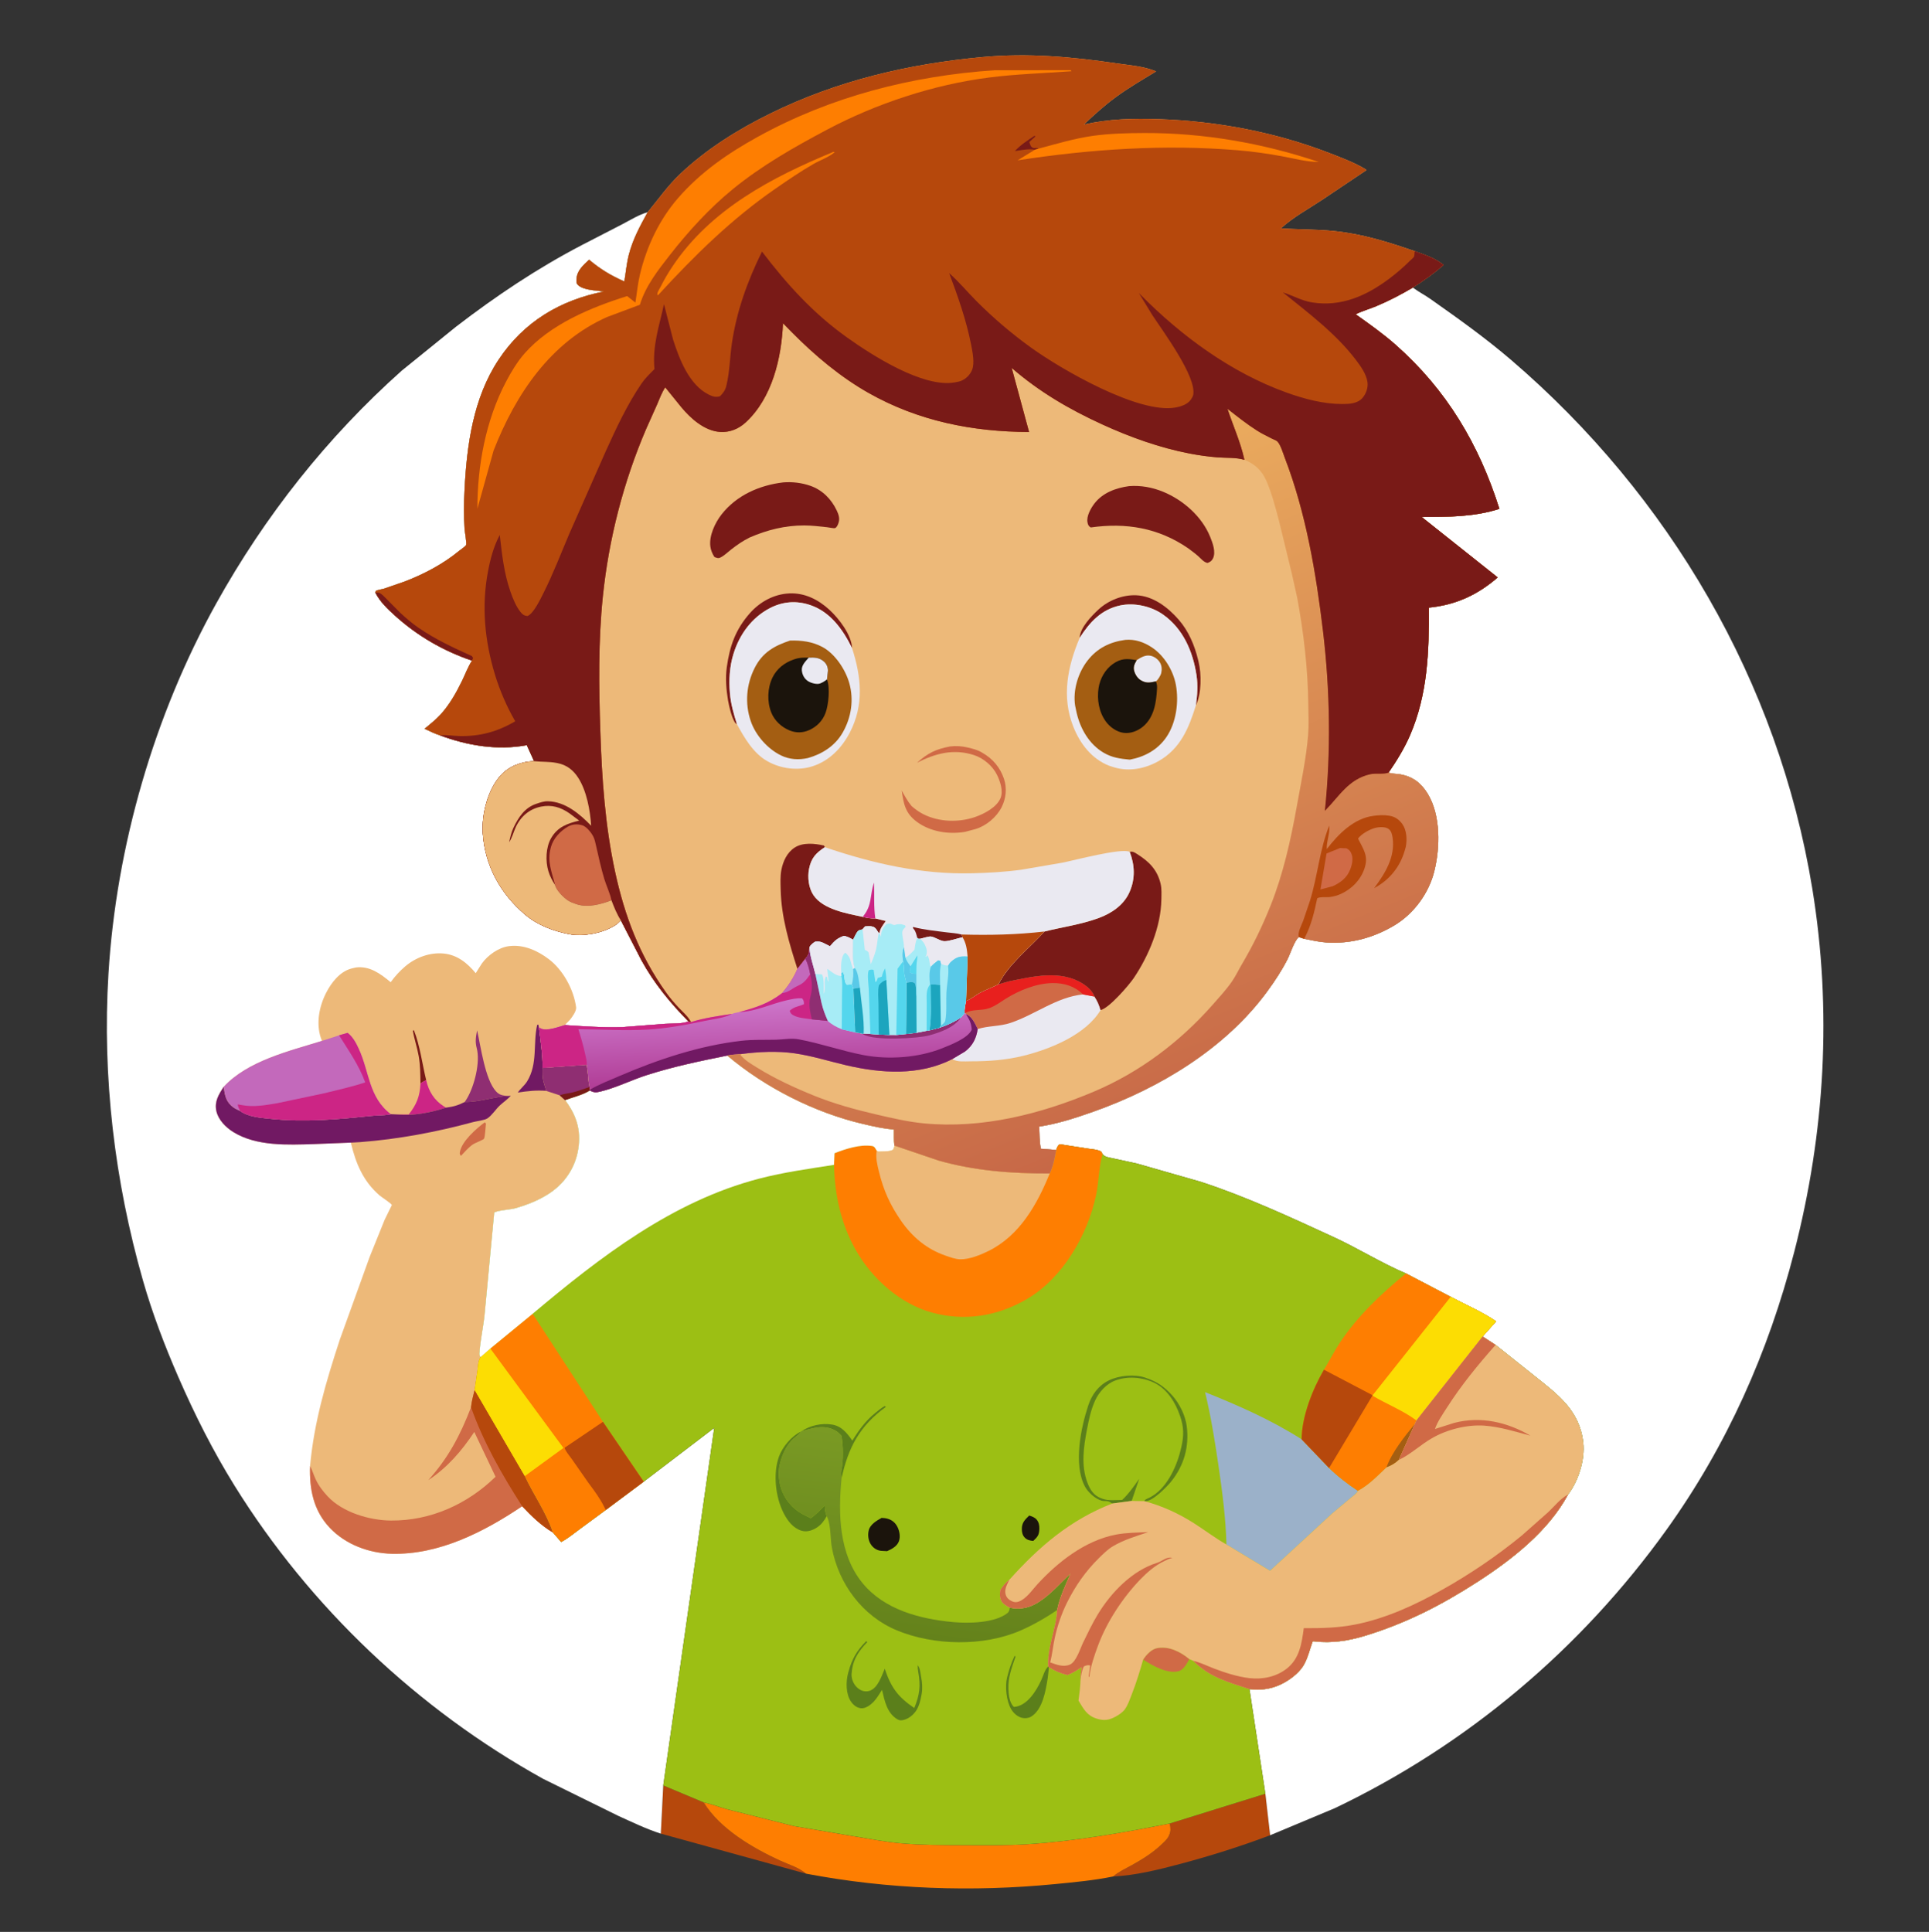 <?xml version="1.0" encoding="UTF-8"?> <svg xmlns="http://www.w3.org/2000/svg" width="644" height="645" viewBox="0 0 644 645" fill="none"><rect x="0" y="0" width="644" height="645" fill="#333333" stroke="none"/><g clip-path="url(#clip0_1194_1462)"><path d="M221.43 596.105L234.901 601.762C240.361 610.608 251.15 616.917 260.416 621.188C263.363 622.546 266.616 623.454 269.127 625.559L220.613 612.194L221.43 596.105Z" fill="#B6480C"></path><path d="M422.448 598.882L424.038 612.73C414.164 616.453 404.069 619.635 393.872 622.341C386.726 624.238 379.035 626.158 371.623 626.493C373.502 624.879 375.748 623.902 377.896 622.705C381.27 620.824 384.727 618.683 387.547 616.028C388.477 615.154 389.658 614.144 390.21 612.975L390.348 612.655C390.963 611.282 390.775 610.246 390.554 608.802L422.448 598.882Z" fill="#B6480C"></path><path d="M234.901 601.762L235.318 601.847C237.851 602.389 240.223 603.364 242.714 604.045L265.095 609.679L284.886 613.037C290.308 613.9 295.511 614.97 301.008 615.442C307.715 616.018 314.568 616.012 321.296 616.035C328.671 616.061 336.105 616.19 343.467 615.699C359.292 614.645 375.011 611.867 390.554 608.803C390.775 610.246 390.963 611.282 390.348 612.656L390.211 612.976C389.658 614.144 388.477 615.154 387.547 616.029C384.727 618.683 381.27 620.824 377.896 622.705C375.748 623.902 373.502 624.879 371.623 626.493C365.334 627.799 358.701 628.404 352.299 629.03C324.617 631.735 296.483 630.765 269.127 625.559C266.616 623.454 263.363 622.546 260.416 621.188C251.15 616.917 240.361 610.608 234.901 601.762Z" fill="#FE7E01"></path><path d="M463.584 257.949C466.296 254 468.866 249.84 470.766 245.431C476.651 231.772 477.134 217.502 477.019 202.868C485.952 201.989 493.254 198.653 500.013 192.786L474.63 172.602C483.311 172.603 492.237 172.602 500.577 169.887C493.753 148.319 482.965 130.161 465.937 115.11C461.759 111.418 457.137 108.154 452.597 104.927C454.753 103.842 457.234 103.158 459.475 102.221C463.727 100.444 467.716 98.35 471.686 96.016L471.997 96.244C473.792 97.547 475.751 98.551 477.561 99.827C486.769 106.313 495.942 112.851 504.503 120.19C557.304 165.454 593.723 227.643 605.012 296.517C611.692 337.267 609.288 378.098 599.001 418.012C590.392 451.411 576.522 482.643 556.384 510.712C527.816 550.528 489.812 582.609 445.58 603.715L424.038 612.73L422.448 598.882L417.143 563.935C420.767 564.346 424.056 564.002 427.41 562.451C430.2 561.16 433.369 558.876 435.046 556.261C436.485 554.018 437.312 550.587 438.207 548.077C438.689 547.912 438.443 547.942 439.016 548.011C444.495 548.668 450.142 547.815 455.386 546.232C469.241 542.051 481.23 535.904 493.334 528.079C504.772 520.683 516.947 511.181 523.496 498.965C526.929 494.483 529.198 487.339 528.566 481.668C527.363 470.874 520.071 465.597 512.237 459.341L499.296 449.021L494.974 446.212L499.475 441.157C494.788 437.96 489.328 435.643 484.317 432.964L469.397 425.164C461.196 421.689 453.458 416.804 445.344 413.067C430.799 406.37 416.14 399.546 400.899 394.567L379.479 388.441L370.14 386.422C369.198 386.185 368.738 386.038 368.084 385.325L367.647 384.496C366.421 383.75 364.629 383.702 363.227 383.48L353.76 382.013C353.013 382.612 352.939 383.05 352.593 383.928L347.498 383.517C346.997 381.148 347.054 378.555 346.946 376.133C353.064 375.196 359.13 373.229 364.953 371.169C386.975 363.382 409.1 350.102 423.084 330.99C425.599 327.552 427.892 324.08 429.835 320.278C430.813 318.366 432.103 314.089 433.633 312.847L435.397 313.439C437.843 313.92 440.324 314.502 442.814 314.667C450.886 315.204 458.462 313.125 465.386 309.036C471.943 305.162 477.002 298.296 478.841 290.916C480.825 282.959 481.041 272.236 476.666 265.033C474.451 261.387 471.648 259.254 467.402 258.513C466.286 258.317 465.132 258.375 464.035 258.079L463.584 257.949Z" fill="white"></path><path d="M220.613 612.194C215.653 610.599 211.163 608.394 206.423 606.26L181.332 593.898C139.584 570.731 103.505 536.633 78.314 496.033C71.127 484.45 65.014 472.314 59.575 459.828C54.991 449.307 50.871 438.519 47.717 427.478C38.263 394.39 34.113 359.524 36.209 325.137C38.805 282.538 51.471 238.726 72.213 201.437C88.463 172.224 109.221 145.956 134.169 123.711L152.207 109.108C165.495 98.879 179.463 89.522 194.349 81.776L207.837 74.823C210.559 73.405 213.243 71.696 216.212 70.852C213.637 75.52 211.191 80.031 209.887 85.238C209.168 88.114 208.931 91.063 208.426 93.975C203.825 91.908 200.558 89.974 196.667 86.707C194.719 88.548 192.535 90.372 192.46 93.29C192.438 94.183 192.361 94.641 193.069 95.26C194.985 96.938 199.16 96.961 201.598 97.326C186.964 100.234 174.877 107.431 166.499 120.022C157.93 132.9 155.803 148.763 155.064 163.901C154.86 168.073 154.839 172.381 155.085 176.553C155.13 177.316 155.886 181.498 155.596 181.962C155.232 182.546 153.941 183.359 153.343 183.852C147.95 188.298 141.72 191.585 135.225 194.1L128.297 196.503C127.876 196.628 125.766 197.03 125.537 197.252C125.392 197.393 125.383 197.626 125.305 197.813C126.818 200.85 129.382 203.295 131.873 205.541C139.457 212.379 147.939 217.26 157.58 220.565C156.205 222.647 155.349 225.053 154.26 227.294C152.324 231.278 150.022 235.354 147.007 238.625C145.426 240.34 143.521 241.826 141.736 243.321C143.383 244.057 145.113 244.98 146.835 245.49C156.062 248.945 166.065 250.596 175.872 248.789L178.297 254.12C174.124 254.252 169.944 255.766 167.09 258.944C162.816 263.7 160.756 271.911 161.176 278.226C161.897 289.056 167.086 298.397 175.316 305.375C179.454 308.884 184.661 310.808 189.903 311.861C194.66 312.816 201.422 311.543 205.456 308.852C206.158 308.384 206.693 307.876 207.26 307.256L214.165 320.642C218.344 328.256 223.754 334.843 229.831 341C227.675 341.897 224.318 341.652 221.969 341.815L207.854 342.909C201.473 343.113 194.93 342.657 188.564 342.23C186.513 342.812 182.539 344.349 180.573 343.372L179.925 343C180.443 347.378 181.19 352.142 181.121 356.54L195.877 355.499L196.148 357.581C196.421 359.414 196.372 361.063 196.832 362.897L196.901 363.832L196.96 364.118C194.619 365.608 191.307 366.39 188.695 367.34C192.446 372.319 194.031 377.3 193.071 383.54C192.151 389.522 188.896 394.586 183.973 398.053C180.443 400.541 175.999 402.313 171.849 403.454C170.533 403.815 165.595 404.184 165.004 404.875L161.786 438.963C161.348 443.217 160.353 447.544 160.072 451.783C160.032 452.39 160.133 452.585 160.415 453.115C159.586 454.45 159.586 456.121 159.386 457.651L158.462 464.051L175.211 492.811C178.17 499.137 182.388 504.995 184.584 511.649L187.336 514.821C189.522 513.667 191.532 512.009 193.516 510.538L202.224 504.129L214.91 494.671L238.442 476.729L221.43 596.105L220.613 612.194Z" fill="white"></path><path d="M107.478 347.524L107.102 346.484C105.473 341.584 106.588 335.911 108.916 331.396C110.628 328.078 113.372 324.523 117.076 323.43L117.497 323.313L118.771 323.01C123.453 322.407 127.038 325.119 130.435 327.925C131.825 325.981 133.506 324.143 135.331 322.601C138.813 319.657 143.492 317.922 148.075 318.348C152.677 318.776 155.994 321.529 158.828 324.912L159.744 323.445L160.876 321.666C162.902 318.876 166.443 316.347 169.903 315.891C174.752 315.251 179.418 317.344 183.212 320.223C188.012 323.864 191.545 330.388 192.333 336.284C192.499 337.526 191.066 339.494 190.294 340.452L188.564 342.23C186.513 342.812 182.539 344.349 180.573 343.372L179.925 343C180.443 347.378 181.19 352.142 181.121 356.539L195.877 355.499L196.148 357.581C196.421 359.414 196.372 361.063 196.832 362.897L196.901 363.832L196.96 364.118C194.619 365.608 191.307 366.39 188.695 367.34C192.446 372.319 194.031 377.3 193.071 383.54C192.151 389.522 188.896 394.586 183.973 398.053C180.443 400.541 175.999 402.313 171.849 403.454C170.533 403.815 165.595 404.184 165.004 404.875L161.786 438.963C161.348 443.217 160.353 447.544 160.072 451.783C160.032 452.39 160.133 452.585 160.415 453.115C159.586 454.45 159.586 456.121 159.386 457.651L158.462 464.051L175.211 492.811C178.17 499.137 182.388 504.995 184.584 511.649C180.596 509.288 177.502 506.237 174.328 502.885C161.568 511.463 146.589 519.131 130.801 518.747C123.202 518.562 115.377 515.669 110.099 510.083C104.654 504.321 103.257 497.184 103.517 489.457C104.851 474.756 108.879 461.181 113.463 447.217L123.433 419.583L128.39 407.297C128.869 406.251 130.835 402.338 130.829 402.324C130.607 401.751 127.423 399.724 126.735 399.13C121.248 394.382 118.761 388.413 117.138 381.485L104.887 381.965C96.113 382.225 85.677 382.767 77.898 377.962C75.385 376.41 72.846 373.857 72.221 370.889C71.557 367.739 73.029 365.366 74.684 362.859C82.694 354.162 96.577 350.914 107.478 347.524Z" fill="#EDB979"></path><path d="M140.378 361.737C140.33 358.675 140.327 355.626 139.791 352.6C139.281 349.719 138.31 346.953 137.829 344.074L138.202 343.997C140.218 349.105 140.978 355.26 142.281 360.614C141.601 360.949 140.973 361.259 140.378 361.737Z" fill="#791A17"></path><path d="M161.833 374.714L162.232 375.095C162.115 375.963 161.948 379.674 161.57 380.21C161.33 380.55 158.483 381.662 157.923 382.047C156.419 383.083 155.154 384.559 153.906 385.883L153.791 385.77C153.468 385.292 153.444 385.202 153.544 384.603C154.13 381.078 159.087 376.705 161.833 374.714Z" fill="#D06A46"></path><path d="M142.281 360.614C143.104 364.305 144.931 367.304 148.141 369.345L148.901 369.8C143.567 371.52 137.841 372.629 132.224 372.06L136.451 372.077C139.108 368.77 140.179 365.957 140.378 361.737C140.973 361.259 141.601 360.949 142.281 360.614Z" fill="#CC2585"></path><path d="M182.324 364.198C179.073 363.943 176.08 364.271 172.875 364.77C173.774 363.398 175.13 362.43 176.003 360.992C179.599 355.064 177.902 348.551 179.331 342.184L179.71 342.067L179.925 343C180.443 347.378 181.19 352.142 181.121 356.539C181.109 358.166 181.058 359.654 181.463 361.238L182.196 363.672L182.324 364.198Z" fill="#711963"></path><path d="M155.167 367.911L155.949 366.672C158.394 362.516 160.418 354.582 159.142 349.88C158.584 347.829 158.871 346.042 159.286 344.008C160.525 349.473 161.919 360.297 165.564 364.341C166.71 365.612 167.856 365.783 169.468 365.869L169.963 365.893C165.068 366.107 160.087 367.974 155.167 367.911Z" fill="#8F2E72"></path><path d="M181.121 356.539L195.877 355.499L196.148 357.581C196.421 359.414 196.372 361.063 196.832 362.897L196.901 363.832L196.96 364.118C194.619 365.608 191.307 366.39 188.695 367.34L186.883 365.698L182.324 364.198L182.196 363.672L181.463 361.238C181.058 359.654 181.109 358.166 181.121 356.539Z" fill="#8F2E72"></path><path d="M186.883 365.698C188.169 365.155 189.811 365.066 191.188 364.722C193.099 364.245 194.972 363.542 196.832 362.897L196.901 363.832L196.96 364.118C194.619 365.608 191.307 366.39 188.695 367.34L186.883 365.698Z" fill="#791A17"></path><path d="M74.684 362.859C75.087 365.806 75.418 367.921 77.984 369.766C78.379 370.049 78.804 370.253 79.24 370.462L79.784 370.726L80.172 370.903C82.808 372.888 86.929 373.177 90.12 373.514C101.571 374.726 112.507 373.761 123.895 372.566C125.894 372.357 128.064 372.414 130.03 372.091L130.453 371.98L132.224 372.06C137.841 372.629 143.567 371.52 148.901 369.8C151.358 369.499 152.976 369.02 155.167 367.911C160.087 367.974 165.068 366.107 169.963 365.893L170.534 365.804C169.451 367.067 168.027 367.979 166.817 369.117C165.522 370.335 164.153 372.486 162.696 373.408C161.711 374.031 159.18 374.293 157.963 374.623C145.593 377.969 133.051 380.334 120.254 381.312L117.138 381.485L104.887 381.965C96.113 382.226 85.677 382.767 77.898 377.962C75.385 376.41 72.846 373.857 72.221 370.89C71.557 367.739 73.029 365.366 74.684 362.859Z" fill="#711963"></path><path d="M113.204 345.66L116.033 344.838C117.767 346.136 118.893 348.258 119.783 350.2C123.339 357.954 123.067 366.414 130.453 371.98L130.029 372.091C128.063 372.414 125.894 372.356 123.894 372.566C112.507 373.761 101.571 374.726 90.12 373.514C86.929 373.177 82.808 372.888 80.172 370.903L79.784 370.726L79.24 370.462C78.804 370.253 78.379 370.049 77.984 369.766C75.418 367.921 75.087 365.806 74.684 362.859C82.694 354.162 96.577 350.914 107.478 347.524L113.204 345.66Z" fill="#C369BB"></path><path d="M113.204 345.66L116.033 344.838C117.767 346.136 118.893 348.258 119.783 350.2C123.339 357.954 123.067 366.414 130.453 371.98L130.03 372.091C128.064 372.414 125.894 372.356 123.895 372.566C112.507 373.761 101.571 374.726 90.12 373.514C86.929 373.177 82.808 372.888 80.172 370.903C79.859 370.091 79.399 369.618 79.399 368.711L80.758 368.954C84.624 369.699 88.631 368.981 92.461 368.338L108.015 365.056C112.674 363.914 117.377 362.882 121.935 361.371C119.829 355.628 116.421 350.804 113.204 345.66Z" fill="#CC2585"></path><path d="M158.462 464.051L175.211 492.811C178.17 499.137 182.389 504.995 184.584 511.649C180.596 509.288 177.503 506.237 174.328 502.885C161.568 511.463 146.589 519.131 130.801 518.747C123.202 518.562 115.377 515.669 110.099 510.083C104.654 504.321 103.257 497.184 103.517 489.457C104.256 490.812 104.702 492.414 105.359 493.828C106.38 496.021 107.768 497.833 109.416 499.603C114.389 504.944 123.382 507.607 130.521 507.661C143.776 507.761 156.049 502.197 165.443 493.039L158.347 478.084C154.139 484.406 149.357 489.985 142.982 494.175C149.695 486.731 153.677 479.142 157.255 469.833C157.45 467.862 157.978 465.966 158.462 464.051Z" fill="#D06A46"></path><path d="M158.462 464.051L175.211 492.811C178.17 499.137 182.388 504.995 184.584 511.649C180.596 509.288 177.503 506.237 174.328 502.885C167.607 492.374 161.435 481.641 157.255 469.833C157.45 467.862 157.977 465.966 158.462 464.051Z" fill="#B6480C"></path><path d="M196.96 364.118C198.254 364.763 198.938 364.787 200.317 364.459C205.635 363.194 210.7 360.602 215.921 358.932C224.826 356.084 233.673 354.251 242.812 352.409C255.471 363.124 272.078 371.524 288.226 375.272C291.505 376.033 295.083 376.893 298.438 377.084C298.465 378.845 298.359 380.755 298.598 382.493L299.124 382.639L313.301 387.454C325.464 390.926 337.865 391.817 350.447 391.783C351.599 389.282 352.145 386.625 352.593 383.928C352.939 383.05 353.013 382.612 353.76 382.013L363.227 383.48C364.629 383.702 366.421 383.75 367.647 384.496L368.084 385.325C368.738 386.038 369.198 386.185 370.14 386.422L379.479 388.441L400.899 394.567C416.14 399.546 430.799 406.37 445.344 413.067C453.458 416.804 461.196 421.689 469.397 425.164L484.317 432.964C489.328 435.643 494.788 437.96 499.476 441.157L494.974 446.212L499.296 449.021L512.237 459.341C520.071 465.597 527.363 470.874 528.566 481.668C529.198 487.339 526.929 494.483 523.496 498.966C516.947 511.181 504.772 520.683 493.334 528.079C481.23 535.904 469.241 542.051 455.386 546.233C450.142 547.815 444.495 548.668 439.016 548.011C438.443 547.942 438.689 547.912 438.207 548.077C437.313 550.587 436.486 554.018 435.046 556.262C433.369 558.876 430.2 561.16 427.41 562.451C424.056 564.002 420.767 564.346 417.143 563.935L422.448 598.882L390.554 608.803C375.011 611.867 359.292 614.645 343.467 615.699C336.105 616.19 328.671 616.061 321.296 616.036C314.568 616.012 307.715 616.019 301.008 615.442C295.511 614.97 290.308 613.9 284.886 613.037L265.095 609.679L242.714 604.045C240.223 603.364 237.851 602.389 235.318 601.847L234.901 601.762L221.43 596.105L238.442 476.729L214.91 494.671L202.224 504.129L193.516 510.538C191.532 512.009 189.522 513.667 187.336 514.822L184.584 511.649C182.389 504.995 178.17 499.137 175.211 492.811L158.462 464.051L159.386 457.651C159.586 456.121 159.586 454.45 160.415 453.115C160.133 452.585 160.032 452.39 160.072 451.784C160.354 447.544 161.348 443.217 161.786 438.963L165.004 404.876C165.595 404.185 170.533 403.815 171.849 403.454C175.999 402.313 180.443 400.541 183.973 398.053C188.896 394.586 192.151 389.522 193.071 383.54C194.031 377.3 192.446 372.319 188.695 367.34C191.307 366.39 194.619 365.608 196.96 364.118Z" fill="#9CBF14"></path><path d="M343.595 505.987C344.51 506.276 345.403 506.567 346.056 507.32C346.805 508.184 347.011 509.236 346.985 510.352C346.937 512.447 346.451 513.062 344.946 514.464C343.863 514.345 342.956 514.194 342.158 513.404C341.37 512.624 341.153 511.604 341.139 510.54C341.112 508.365 342.161 507.404 343.595 505.987Z" fill="#1B140C"></path><path d="M267.556 477.859C270.443 475.895 274.284 475.058 277.748 475.607C280.984 476.12 282.809 478.48 284.562 480.98C286.633 477.6 289.011 474.299 292.129 471.807C293.192 470.958 294.199 470.024 295.429 469.423L295.74 469.735C287.144 475.906 283.104 483.347 280.955 493.645C280.854 492.71 280.697 491.79 280.89 490.861C281.602 487.439 281.509 482.825 280.946 479.404C280.378 478.762 279.731 478.113 278.983 477.679C275.199 475.478 271.37 476.799 267.556 477.859Z" fill="#5B7F1B"></path><path d="M350.188 556.628L349.785 560.281C349.122 564.409 348.086 570.87 344.169 573.168C343.377 573.632 342.199 573.753 341.301 573.552C339.725 573.202 338.467 572.074 337.636 570.733C335.976 568.052 335.455 563.04 336.235 559.952C336.864 557.468 337.598 555.198 338.705 552.88L339.061 553.037C337.811 556.756 336.515 559.885 336.659 563.918C336.729 565.857 337.003 568.491 338.481 569.886C342.865 569.646 345.968 564.538 347.625 560.927C348.352 559.344 348.699 557.645 349.934 556.364L350.188 556.628Z" fill="#5B7F1B"></path><path d="M381.647 554.073C382.722 552.445 384.421 550.553 386.47 550.215C390.377 549.568 394.163 551.515 397.064 553.931C396.229 555.349 395.226 557.449 393.524 557.936C389.919 558.966 384.927 556.202 381.945 554.269L381.647 554.073Z" fill="#D06A46"></path><path d="M294.334 506.77C295.077 506.796 295.734 506.869 296.45 507.087C297.866 507.517 298.906 508.414 299.587 509.733C300.311 511.135 300.661 513.058 300.102 514.578C299.484 516.261 297.689 517.216 296.155 517.877L294.171 517.772C292.813 517.631 291.613 516.878 290.836 515.764C289.868 514.38 289.625 512.491 290.051 510.865C290.563 508.916 292.689 507.685 294.334 506.77Z" fill="#1B140C"></path><path d="M276.007 506.177C275.191 507.69 274.216 509.009 272.769 509.964C271.26 510.96 269.379 511.608 267.57 511.05C264.761 510.182 262.935 507.735 261.634 505.213C258.901 499.918 258 491.974 260.067 486.27C261.215 483.101 264.283 479.414 267.373 477.971L266.998 478.466C266.631 478.938 266.288 479.2 265.817 479.562C264.611 480.489 263.401 481.816 262.627 483.12C261.423 485.151 260.834 486.84 260.293 489.12C259.796 491.212 259.975 494.128 260.565 496.19L260.688 496.636C261.772 500.385 264.505 503.64 267.914 505.492L270.667 506.866C272.435 505.683 273.85 504.138 275.327 502.622C275.424 503.862 275.437 505.044 276.007 506.177Z" fill="#5B7F1B"></path><path d="M289.206 547.926L289.552 548.228C287.04 550.867 285.034 553.565 284.484 557.28L284.423 557.729C284.305 558.56 284.217 559.3 284.381 560.135C284.713 561.82 285.7 563.328 287.224 564.186C288.208 564.74 289.438 564.844 290.486 564.447C293.092 563.462 294.359 559.518 295.376 557.13C297.471 563.397 299.759 566.536 305.231 570.247C307.036 565.852 307.397 562.877 306.56 558.234C306.414 557.43 306.347 556.784 306.376 555.964C307.172 556.781 307.311 558.767 307.518 559.895C307.904 561.782 308.026 563.747 307.682 565.649L307.594 566.107C307.317 567.601 306.941 569.197 306.218 570.543C305.379 572.104 303.755 573.6 302.049 574.128C301.079 574.428 300.4 574.51 299.495 573.956C296.075 571.861 295.329 567.803 294.466 564.199C293.587 565.531 292.715 567.085 291.605 568.231C290.657 569.209 289.008 570.429 287.567 570.334C286.076 570.236 284.926 569.284 284.111 568.115C282.356 565.597 282.38 561.464 283.141 558.602L283.287 558.076C284.396 553.943 286.132 550.918 289.206 547.926Z" fill="#5B7F1B"></path><path d="M267.556 477.859C271.37 476.799 275.199 475.478 278.983 477.679C279.731 478.113 280.378 478.762 280.946 479.404C281.509 482.825 281.602 487.439 280.89 490.861C280.697 491.79 280.854 492.71 280.955 493.645C279.784 505.384 280.099 518.945 287.96 528.543C295.239 537.432 307.114 540.52 318.118 541.551C323.221 542.029 332.071 541.92 336.308 538.57C336.936 538.073 336.979 537.527 337.127 536.773C340.915 537.5 343.95 536.766 347.171 534.608C351.015 532.034 354.065 528.475 357.417 525.331C355.64 529.302 353.816 533.23 352.926 537.512C349.283 540.062 344.802 542.596 340.713 544.376C328.364 549.754 311.773 549.456 299.406 544.314C287.986 539.565 280.025 528.894 277.744 516.819C277.163 513.743 277.431 509.367 276.187 506.558L276.007 506.177C275.437 505.044 275.424 503.862 275.327 502.622C273.85 504.138 272.435 505.683 270.667 506.866L267.914 505.492C264.505 503.64 261.772 500.385 260.688 496.636L260.565 496.19C259.975 494.128 259.796 491.212 260.293 489.12C260.834 486.84 261.422 485.151 262.627 483.12C263.401 481.816 264.611 480.489 265.817 479.562C266.288 479.2 266.631 478.938 266.998 478.466L267.373 477.971L267.556 477.859Z" fill="url(#paint0_linear_1194_1462)"></path><path d="M371.345 501.973C370.708 501.561 370.169 501.184 369.394 501.156C368.792 501.134 368.241 501.186 367.657 500.994C365.502 500.286 363.224 498.227 362.176 496.244C358.317 488.945 360.837 476.659 363.332 469.18C364.54 465.555 366.74 462.568 370.211 460.865C373.556 459.223 378.739 458.713 382.283 459.937L382.689 460.087C386.252 461.268 388.79 463.049 391.272 465.798C393.749 468.542 395.731 472.505 396.194 476.184C397.043 482.922 395.346 489.146 391.124 494.47C389.618 496.37 384.997 501.089 382.523 501.19L382.032 501.183L377.81 501.106L371.345 501.973Z" fill="#9CBF14"></path><path d="M371.345 501.973C370.708 501.561 370.169 501.184 369.394 501.156C368.792 501.134 368.241 501.186 367.657 500.994C365.502 500.286 363.224 498.227 362.176 496.244C358.317 488.945 360.837 476.659 363.332 469.18C364.54 465.555 366.74 462.568 370.211 460.865C373.556 459.223 378.739 458.713 382.283 459.937L382.689 460.087C386.252 461.268 388.79 463.049 391.272 465.798C393.749 468.542 395.731 472.505 396.194 476.184C397.043 482.922 395.346 489.146 391.124 494.47C389.618 496.37 384.997 501.089 382.523 501.19L382.032 501.183C382.313 500.687 382.441 500.62 382.976 500.376C383.603 500.089 384.19 499.811 384.777 499.44C390.073 496.093 393.085 488.986 394.405 483.12C395.272 479.27 395.246 476.472 393.971 472.75C392.43 468.25 389.653 463.667 385.172 461.587C381.227 459.757 376.434 459.384 372.324 460.912C369.346 462.018 366.861 464.797 365.573 467.658C364.191 470.725 363.51 473.988 362.883 477.269C361.766 483.104 360.866 489.231 363.008 494.946C363.889 497.295 365.07 499.222 367.487 500.169L368.067 500.382C369.972 501.118 372.585 500.802 374.635 500.785C376.827 498.719 378.602 496.19 380.315 493.725L377.81 501.106L371.345 501.973Z" fill="#5B7F1B"></path><path d="M409.453 515.645C409.213 506.777 408.066 498 406.778 489.234C405.571 481.013 404.267 472.871 402.315 464.787C413.504 469.283 424.343 474.023 434.544 480.537L443.72 490.126C446.706 493.024 449.886 495.455 453.351 497.754C452.834 498.751 451.643 499.515 450.792 500.226L444.678 505.364L424.009 524.43L409.453 515.645Z" fill="#9BB1C9"></path><path d="M177.821 438.629L201.296 474.695L214.91 494.671L202.224 504.129L193.516 510.538C191.532 512.009 189.522 513.667 187.336 514.822L184.584 511.649C182.389 504.995 178.17 499.137 175.211 492.811L158.462 464.051L159.386 457.651C159.586 456.121 159.586 454.45 160.415 453.115L163.694 450.23L177.821 438.629Z" fill="#FE7E01"></path><path d="M201.296 474.695L214.91 494.671L202.224 504.129L201.639 502.961C200.231 500.145 198.399 497.692 196.52 495.18L190.941 487.194C190.452 486.489 188.433 484.045 188.536 483.331L201.296 474.695Z" fill="#B6480C"></path><path d="M160.415 453.115L163.694 450.229L188.1 483.423L175.211 492.811L158.462 464.051L159.386 457.651C159.586 456.121 159.586 454.45 160.415 453.115Z" fill="#FCDD03"></path><path d="M469.397 425.164L484.317 432.964C489.328 435.643 494.788 437.96 499.475 441.157L494.974 446.212L472.877 474.24L472.398 475.326L466.998 487.413C465.688 488.663 464.52 489.273 462.864 489.935C459.885 492.76 457.025 495.797 453.351 497.754C449.886 495.455 446.706 493.024 443.72 490.126L434.544 480.537C434.614 472.92 438.194 463.826 442.005 457.302C443.853 454.346 445.364 451.227 447.303 448.308C453.24 439.371 461.13 431.901 469.397 425.164Z" fill="#FE7E01"></path><path d="M472.398 475.326L466.998 487.413C465.688 488.663 464.52 489.273 462.864 489.935C464.718 484.762 468.975 479.556 472.398 475.326Z" fill="#A45E12"></path><path d="M442.005 457.302L458.263 465.832L443.72 490.126L434.544 480.537C434.614 472.92 438.194 463.826 442.005 457.302Z" fill="#B6480C"></path><path d="M484.317 432.964C489.328 435.643 494.788 437.96 499.476 441.157L494.974 446.212L472.877 474.24C468.34 470.879 463.006 468.836 458.169 465.946L484.317 432.964Z" fill="#FCDD03"></path><path d="M352.592 383.928C352.939 383.05 353.013 382.612 353.76 382.013L363.227 383.48C364.629 383.702 366.421 383.75 367.647 384.496L368.084 385.325L367.995 385.636C366.804 390.009 366.854 394.625 365.91 399.058C363.065 412.411 354.77 426.752 342.78 433.752C333.05 439.432 322.145 441.223 311.2 438.242C300.527 435.333 291.085 426.87 285.705 417.341C280.734 408.537 278.673 398.951 278.437 388.903L278.616 385.03C282.28 383.573 287.188 381.982 291.184 382.621C292.03 382.756 292.282 383.534 292.7 384.188L293.228 384.459C294.619 384.389 296.656 384.534 297.916 383.969C298.453 383.728 298.456 383.026 298.598 382.493L299.124 382.639L313.301 387.454C325.464 390.926 337.865 391.817 350.447 391.783C351.599 389.282 352.145 386.625 352.592 383.928Z" fill="#FE7E01"></path><path d="M298.598 382.493L299.124 382.639L313.301 387.453C325.464 390.926 337.865 391.817 350.447 391.783C346.239 402.134 340.392 412.588 329.914 417.713C327.235 419.023 323.506 420.539 320.483 420.435C318.892 420.381 317.211 419.739 315.711 419.227C309.461 417.096 304.574 413.005 300.844 407.61C297.136 402.247 294.95 397.389 293.416 391.085C292.875 388.864 292.278 386.466 292.7 384.188L293.228 384.459C294.619 384.389 296.656 384.534 297.916 383.969C298.453 383.728 298.456 383.026 298.598 382.493Z" fill="#EDB979"></path><path d="M196.96 364.118C198.254 364.763 198.938 364.787 200.317 364.459C205.635 363.194 210.7 360.602 215.92 358.932C224.826 356.084 233.673 354.251 242.812 352.409C255.471 363.124 272.078 371.524 288.226 375.272C291.505 376.033 295.083 376.893 298.438 377.084C298.465 378.845 298.359 380.755 298.598 382.493C298.456 383.026 298.453 383.728 297.916 383.969C296.656 384.534 294.619 384.389 293.227 384.459L292.7 384.188C292.282 383.534 292.03 382.756 291.184 382.621C287.188 381.982 282.28 383.574 278.616 385.03L278.437 388.903C270.032 390.231 261.649 391.367 253.399 393.519C224.387 401.087 200.358 419.685 177.821 438.629L163.694 450.23L160.415 453.115C160.133 452.585 160.032 452.39 160.072 451.784C160.353 447.544 161.348 443.217 161.786 438.963L165.004 404.876C165.595 404.185 170.533 403.815 171.849 403.454C175.999 402.313 180.443 400.541 183.973 398.053C188.896 394.586 192.151 389.522 193.071 383.54C194.031 377.3 192.446 372.319 188.694 367.34C191.307 366.39 194.619 365.608 196.96 364.118Z" fill="white"></path><path d="M494.974 446.212L499.296 449.021L512.237 459.341C520.071 465.597 527.363 470.874 528.566 481.668C529.198 487.339 526.929 494.483 523.496 498.965C516.947 511.181 504.772 520.683 493.334 528.079C481.23 535.904 469.241 542.051 455.386 546.233C450.142 547.815 444.495 548.668 439.016 548.011C438.443 547.942 438.689 547.912 438.207 548.077C437.312 550.587 436.485 554.018 435.046 556.261C433.369 558.876 430.2 561.16 427.41 562.451C424.056 564.002 420.767 564.346 417.143 563.935C410.136 561.684 403.649 559.924 398.34 554.473L397.064 553.931C394.163 551.515 390.377 549.568 386.47 550.215C384.421 550.553 382.722 552.445 381.647 554.073C380.526 558.006 379.347 561.868 377.846 565.676C377.204 567.305 376.542 569.337 375.487 570.742C374.755 571.719 373.536 572.524 372.47 573.111C370.265 574.326 368.572 574.555 366.172 573.809C362.855 572.78 361.749 570.577 360.057 567.767C360.382 565.411 360.654 563.239 360.729 560.848C360.739 559.395 360.904 558.033 361.115 556.6C359.556 557.654 358.133 558.554 356.372 559.248C353.984 558.632 352.252 557.951 350.188 556.628L349.934 556.364C349.612 549.804 352.603 543.875 352.926 537.512C353.816 533.23 355.64 529.302 357.417 525.331C354.065 528.475 351.015 532.034 347.171 534.608C343.95 536.766 340.915 537.5 337.127 536.773C336.282 536.337 334.884 535.513 334.39 534.666C333.7 533.483 333.773 532.139 333.964 530.834C334.861 529.523 335.622 528.42 336.935 527.476C346.892 516.366 357.266 507.429 371.345 501.973L377.81 501.106L382.032 501.183C388.002 502.764 393.509 505.306 398.711 508.624C402.325 510.929 405.7 513.538 409.453 515.645L424.009 524.43L444.678 505.364L450.792 500.226C451.643 499.515 452.834 498.751 453.351 497.754C457.025 495.797 459.885 492.76 462.864 489.935C464.52 489.273 465.688 488.663 466.998 487.413L472.398 475.326L472.877 474.24L494.974 446.212Z" fill="#EDB979"></path><path d="M494.974 446.212L499.296 449.021C493.42 455.664 487.836 462.476 483.054 469.964C481.645 472.171 479.913 474.625 479.067 477.094L485.468 475.06C494.361 472.735 503.192 474.791 510.932 479.328C505.956 477.987 500.675 476.333 495.525 475.973C489.724 475.568 483.088 477.268 478.052 480.167C474.317 482.316 470.858 485.616 466.998 487.413L472.398 475.326L472.876 474.24L494.974 446.212Z" fill="#D06A46"></path><path d="M336.935 527.477C336.208 529.044 335.184 530.72 335.78 532.485C336.134 533.532 336.825 534.122 337.806 534.593C338.599 534.973 339.332 535.009 340.145 534.7C342.655 533.747 344.456 530.998 346.232 529.053C353.12 521.517 362.246 514.344 372.494 512.363C376 511.686 379.754 511.68 383.317 511.53C379.319 512.873 375.182 514.073 371.538 516.256C369.762 517.32 368.321 518.779 366.854 520.221C362.423 524.577 358.989 529.514 356.215 535.085C354.43 538.671 353.026 542.79 352.165 546.707C351.561 549.454 351.3 552.306 350.615 555.026C352.715 555.777 354.997 556.687 357.193 555.753C359.298 554.858 360.679 550.272 361.642 548.298C363.182 545.142 364.712 541.924 366.54 538.923C370.997 531.608 378.03 524.329 386.305 521.772C388.06 521.23 389.461 519.612 391.43 520.148L391.109 520.197C390.191 520.401 389.318 520.901 388.472 521.301C385.623 522.644 382.816 525.104 380.642 527.369C374.86 533.394 369.562 541.403 366.633 549.258C365.389 552.594 364.042 556.412 363.679 559.948L363.464 559.651L363.964 556.029C363.049 555.843 362.7 556.001 361.871 556.344C361.118 557.666 360.953 559.356 360.729 560.848C360.739 559.395 360.904 558.033 361.115 556.6C359.556 557.654 358.133 558.554 356.372 559.248C353.984 558.632 352.252 557.951 350.188 556.628L349.934 556.364C349.612 549.804 352.603 543.875 352.926 537.512C353.816 533.23 355.64 529.303 357.417 525.331C354.065 528.475 351.015 532.034 347.171 534.608C343.95 536.766 340.915 537.5 337.127 536.773C336.282 536.337 334.884 535.513 334.39 534.666C333.7 533.483 333.773 532.139 333.964 530.834C334.861 529.523 335.622 528.42 336.935 527.477Z" fill="#D06A46"></path><path d="M398.34 554.473C400.743 555.028 402.917 556.147 405.206 557.026C408.859 558.426 413.217 559.827 417.117 560.273C421.534 560.78 426.115 559.832 429.627 557.062C433.862 553.721 434.615 548.599 435.264 543.589C441.122 543.626 446.771 543.506 452.547 542.352C462.755 540.312 472.432 535.854 481.458 530.783C490.834 525.515 499.767 519.464 508.084 512.633L516.931 504.804C518.912 502.918 520.872 500.438 523.266 499.088L523.496 498.965C516.947 511.181 504.772 520.683 493.334 528.079C481.23 535.904 469.241 542.051 455.386 546.232C450.142 547.815 444.495 548.668 439.016 548.011C438.443 547.942 438.689 547.912 438.207 548.077C437.313 550.587 436.486 554.018 435.046 556.261C433.369 558.876 430.2 561.16 427.41 562.451C424.056 564.002 420.767 564.346 417.143 563.935C410.136 561.684 403.649 559.924 398.34 554.473Z" fill="#D06A46"></path><path d="M216.212 70.852C219.839 66.48 222.96 61.956 227.117 58.033C235.954 49.694 246.392 43.2 257.258 37.858C279.584 26.881 303.306 21.337 327.973 19.049C343.175 17.638 357.89 18.955 372.924 21.168C377.258 21.805 381.903 22.119 385.974 23.832C381.388 26.627 376.809 29.266 372.47 32.456C368.699 35.227 365.235 38.371 361.835 41.578C370.241 39.657 378.495 39.493 387.089 39.785C406.355 40.44 425.939 44.154 443.932 51.134C447.791 52.63 452.096 54.243 455.659 56.362L456.239 56.771L441.353 66.756C436.728 69.825 431.725 72.501 427.614 76.264C433.514 76.616 439.438 76.539 445.323 77.129C454.884 78.087 463.278 80.757 472.308 83.846C475.792 85.094 479.027 86.132 481.979 88.455C478.69 91.317 475.363 93.692 471.686 96.016C467.716 98.35 463.727 100.444 459.475 102.221C457.234 103.158 454.753 103.842 452.597 104.927C457.137 108.154 461.759 111.418 465.937 115.11C482.965 130.161 493.753 148.319 500.577 169.887C492.237 172.602 483.311 172.603 474.63 172.602L500.013 192.786C493.254 198.653 485.952 201.989 477.019 202.868C477.134 217.502 476.651 231.772 470.766 245.431C468.866 249.84 466.296 254 463.584 257.949L464.035 258.079C465.132 258.375 466.286 258.317 467.402 258.513C471.648 259.254 474.451 261.387 476.666 265.033C481.041 272.236 480.825 282.959 478.841 290.916C477.002 298.296 471.943 305.162 465.386 309.036C458.462 313.125 450.886 315.204 442.814 314.667C440.324 314.502 437.843 313.92 435.397 313.439L433.633 312.847C432.103 314.089 430.813 318.366 429.835 320.278C427.892 324.08 425.599 327.552 423.084 330.99C409.1 350.102 386.975 363.382 364.953 371.169C359.13 373.229 353.064 375.196 346.946 376.133C347.054 378.555 346.997 381.148 347.498 383.517L352.593 383.928C352.145 386.625 351.599 389.282 350.447 391.783C337.865 391.817 325.464 390.926 313.301 387.454L299.124 382.639L298.598 382.493C298.359 380.755 298.465 378.845 298.438 377.084C295.083 376.893 291.505 376.033 288.226 375.272C272.078 371.524 255.471 363.124 242.812 352.409C233.673 354.251 224.826 356.083 215.921 358.932C210.7 360.602 205.635 363.194 200.317 364.459C198.938 364.787 198.254 364.763 196.96 364.118L196.901 363.832L196.832 362.897C196.372 361.063 196.421 359.414 196.148 357.581L195.877 355.499L181.121 356.54C181.19 352.142 180.443 347.378 179.925 343L180.573 343.372C182.539 344.349 186.513 342.812 188.564 342.23C194.93 342.658 201.473 343.113 207.854 342.909L221.969 341.815C224.318 341.652 227.675 341.897 229.831 341C223.754 334.843 218.344 328.256 214.165 320.642L207.26 307.256C206.693 307.876 206.158 308.384 205.456 308.852C201.422 311.543 194.66 312.816 189.903 311.861C184.661 310.808 179.454 308.884 175.316 305.375C167.086 298.397 161.897 289.056 161.176 278.226C160.756 271.911 162.816 263.7 167.09 258.944C169.944 255.766 174.124 254.252 178.297 254.12L175.872 248.789C166.065 250.596 156.062 248.945 146.835 245.49C145.113 244.98 143.383 244.057 141.736 243.321C143.521 241.826 145.426 240.34 147.007 238.625C150.022 235.354 152.324 231.278 154.26 227.294C155.349 225.053 156.205 222.647 157.58 220.565C147.939 217.26 139.457 212.379 131.873 205.541C129.382 203.295 126.818 200.85 125.305 197.813C125.383 197.626 125.392 197.393 125.537 197.252C125.766 197.03 127.876 196.628 128.297 196.503L135.225 194.1C141.72 191.585 147.95 188.298 153.343 183.852C153.941 183.359 155.232 182.546 155.596 181.962C155.886 181.498 155.13 177.316 155.085 176.553C154.839 172.381 154.86 168.073 155.064 163.901C155.803 148.763 157.93 132.9 166.499 120.022C174.877 107.431 186.964 100.234 201.598 97.326C199.16 96.961 194.985 96.938 193.069 95.26C192.361 94.641 192.438 94.183 192.46 93.29C192.535 90.372 194.719 88.548 196.667 86.707C200.558 89.974 203.825 91.908 208.426 93.975C208.931 91.063 209.168 88.114 209.887 85.238C211.191 80.031 213.637 75.52 216.212 70.852Z" fill="#EDB979"></path><path d="M360.447 212.961C360.595 209.553 364.372 205.684 366.745 203.486C370.042 200.429 374.783 198.561 379.29 198.736C384.962 198.957 389.887 202.747 393.485 206.86C396.805 210.656 398.81 215.432 399.986 220.301L400.136 220.907C401.141 225.093 401.164 231.521 399.255 235.479C399.727 232.176 399.96 228.751 399.454 225.436C398.238 217.479 395.013 209.922 388.246 205.155C384.34 202.403 378.715 201.142 374.022 202.128C367.69 203.459 363.779 207.742 360.447 212.961Z" fill="#791A17"></path><path d="M246.037 241.801L245.62 241.517C244.429 240.331 243.34 235.561 243.055 233.847C242.455 230.218 242.136 226.428 242.641 222.761C243.616 215.693 245.563 210.143 250.342 204.731C253.705 200.926 258.371 198.355 263.512 198.12C268.657 197.884 273.165 200.168 276.876 203.561C280.064 206.475 284.305 211.973 284.466 216.394C281.456 210.253 277.255 204.299 270.498 202.015C265.913 200.465 261.364 200.793 257.065 203.019C250.961 206.18 246.858 211.847 244.865 218.339C243.55 222.625 243.315 227.009 243.685 231.443C243.984 235.007 244.962 238.409 246.037 241.801Z" fill="#791A17"></path><path d="M317.213 249.211C319.151 248.97 321.262 249.112 323.149 249.587C324.676 249.973 326.171 250.292 327.552 251.09L327.975 251.34C331.424 253.282 333.908 256.251 335.181 260.031C336.233 263.154 335.859 266.641 334.359 269.557C332.671 272.841 329.257 275.723 325.7 276.791L322.157 277.732C316.752 278.645 310.589 277.705 306.118 274.394C302.213 271.505 301.699 268.428 301.028 263.916C302.063 265.756 303.006 267.545 304.379 269.167C305.62 270.21 306.844 271.124 308.297 271.852C313.532 274.479 320.111 274.67 325.616 272.746C328.614 271.698 332.743 269.53 334.016 266.486C335.013 264.1 333.921 260.898 332.874 258.741C331.415 255.74 328.374 253.145 325.202 252.111C318.399 249.892 312.319 251.512 306.132 254.655C309.802 251.397 312.445 250.116 317.213 249.211Z" fill="#D06A46"></path><path d="M376.915 162.305C380.838 161.992 384.764 162.715 388.391 164.221C395.036 166.978 401.242 172.423 403.997 179.185C404.84 181.253 406.004 184.292 404.953 186.445C404.54 187.293 403.994 187.632 403.129 187.954C401.855 187.696 400.951 186.508 400.008 185.672C398.953 184.736 397.796 183.899 396.67 183.05C386.714 176.209 375.911 174.425 364.137 176.099C363.396 175.651 363.207 175.199 363.049 174.32C362.691 172.326 364.164 169.707 365.294 168.21C368.084 164.512 372.517 162.917 376.915 162.305Z" fill="#791A17"></path><path d="M266.227 323.508C263.455 314.889 260.844 306.185 260.633 297.064C260.584 294.917 260.453 292.546 260.865 290.436C261.434 287.526 262.732 284.67 265.278 282.999C268.059 281.175 271.998 281.596 275.092 282.302L275.372 282.853C272.42 284.77 270.83 286.454 270.108 290.061C269.548 292.863 269.95 296.437 271.561 298.842C274.795 303.669 282.725 304.98 288.008 306.11C289.369 306.465 290.825 306.719 292.235 306.649L295.744 307.494C294.819 308.795 293.895 309.909 293.582 311.511L293.38 311.543L292.337 310.005C291.43 309.01 290.051 309.31 288.825 309.315L287.971 310.274C286.593 310.652 286.511 310.554 285.78 311.815L284.8 313.743C283.764 313.152 282.928 312.691 281.75 312.472C279.577 313.214 278.513 314.206 277.101 315.939L274.759 314.769C273.82 314.314 273.116 314.33 272.094 314.427C271.301 314.992 270.725 315.404 270.223 316.27C270.157 318.206 270.12 318.593 268.886 320.103L266.227 323.508Z" fill="#791A17"></path><path d="M261.495 161.056C264.54 160.813 267.697 161.193 270.587 162.211C274.559 163.612 277.542 166.635 279.33 170.398C280.013 171.835 280.474 173.205 279.88 174.751C279.668 175.303 279.377 176.088 278.763 176.316C278.399 176.451 276.611 176.072 276.149 176.023C273.63 175.756 271.054 175.432 268.518 175.427C262.104 175.412 256.181 176.901 250.317 179.433C248.041 180.545 246.075 181.919 244.081 183.471C242.992 184.318 241.699 185.592 240.456 186.162C239.68 186.518 239.277 186.222 238.523 185.973C237.811 184.903 237.308 183.686 237.147 182.401C236.701 178.86 238.709 174.561 240.857 171.799C245.868 165.354 253.576 161.986 261.495 161.056Z" fill="#791A17"></path><path d="M333.35 328.611L336.992 327.603C344.941 325.981 354.233 323.716 361.604 328.497C363.219 329.545 364.676 330.896 365.396 332.726C366.388 334.227 366.936 335.51 367.432 337.232C362.505 345.433 350.792 350.19 341.921 352.425C335.896 353.943 330.203 354.331 324.021 354.334C321.919 354.335 319.784 354.638 317.888 353.608L322.157 351.073C324.706 349.131 325.944 346.684 326.398 343.565C325.475 341.74 324.514 339.365 322.49 338.592L322.213 338.22L322.026 338.262C321.918 336.891 322.263 335.53 322.507 334.186C324.146 333.618 325.606 332.301 327.151 331.476C329.159 330.404 331.322 329.648 333.35 328.611Z" fill="#EAE9F1"></path><path d="M333.351 328.611L336.993 327.603C344.941 325.981 354.233 323.716 361.604 328.497C363.219 329.545 364.676 330.896 365.396 332.726L361.556 331.996C352.673 332.918 345.73 338.68 337.399 341.497C333.768 342.725 329.913 342.431 326.398 343.565C325.475 341.74 324.514 339.365 322.49 338.592L322.213 338.22L322.026 338.262C321.918 336.891 322.263 335.53 322.507 334.186C324.147 333.618 325.606 332.301 327.151 331.476C329.16 330.404 331.322 329.648 333.351 328.611Z" fill="#D06A46"></path><path d="M333.351 328.611L336.993 327.603C344.941 325.981 354.233 323.716 361.604 328.497C363.219 329.545 364.676 330.896 365.396 332.726L361.556 331.996C358.824 329.257 355.248 328.168 351.401 328.212C346.116 328.272 340.303 330.621 335.852 333.389C334.034 334.521 332.212 335.923 330.176 336.623C327.583 337.515 324.679 336.841 322.213 338.22L322.026 338.262C321.918 336.891 322.263 335.53 322.507 334.186C324.147 333.618 325.606 332.301 327.151 331.476C329.16 330.404 331.322 329.648 333.351 328.611Z" fill="#E8201E"></path><path d="M377.154 284.405C378.191 284.163 378.724 284.575 379.606 285.128C383.577 287.619 386.393 290.377 387.487 295.135C387.865 296.779 387.754 298.648 387.724 300.333C387.567 309.414 383.517 319.116 378.485 326.568C376.91 328.902 370.27 336.625 367.432 337.232C366.936 335.51 366.388 334.227 365.396 332.726C364.676 330.896 363.219 329.545 361.604 328.497C354.233 323.716 344.941 325.981 336.992 327.603L333.35 328.61C336.757 321.817 343.629 316.616 348.685 311.006C354.739 309.49 360.804 308.695 366.717 306.536C371.103 304.934 375.231 302.159 377.134 297.739C379.056 293.27 378.842 288.854 377.154 284.405Z" fill="#791A17"></path><path d="M360.447 212.961C363.779 207.742 367.69 203.459 374.022 202.128C378.715 201.142 384.34 202.403 388.246 205.155C395.013 209.922 398.238 217.479 399.454 225.436C399.96 228.751 399.727 232.176 399.255 235.479C396.886 243.085 394.129 249.913 386.841 254.076C382.44 256.59 377.124 257.695 372.183 256.255L371.684 256.103L370.308 255.663C364.45 253.372 360.566 248.292 358.308 242.57C354.36 232.567 356.421 222.497 360.447 212.961Z" fill="#EAE9F1"></path><path d="M375.642 213.635C378.895 213.333 381.834 214.356 384.528 216.129C388.619 218.82 391.663 223.789 392.563 228.609C393.621 234.275 392.71 241.261 389.407 246.088C386.5 250.336 382.132 252.696 377.18 253.62C373.948 253.311 371.26 252.971 368.395 251.274C363.629 248.452 360.694 243.352 359.461 238.067L359.326 237.466L358.923 235.53C358.164 230.437 359.906 224.665 363.025 220.616C366.253 216.427 370.481 214.345 375.642 213.635Z" fill="#A45E12"></path><path d="M379.466 220.421C380.832 219.515 382.378 218.579 384.095 218.926C385.382 219.185 386.637 220.121 387.285 221.257C387.877 222.293 387.952 223.557 387.678 224.704C387.465 225.596 386.612 226.943 385.906 227.499L385.667 227.549L385.269 227.626C383.576 228.008 382.466 228.052 380.9 227.15C379.785 226.508 378.958 225.206 378.632 223.981C378.255 222.568 378.791 221.642 379.466 220.421Z" fill="#EAE9F1"></path><path d="M385.906 227.499C386.277 228.399 386.326 229.073 386.27 230.038C386.007 234.56 385.308 239.444 381.634 242.553C379.87 244.046 377.392 245.003 375.058 244.667C372.772 244.338 370.575 242.769 369.226 240.949C366.881 237.786 366.164 233.499 366.767 229.651C367.251 226.556 368.943 223.528 371.505 221.702C374.234 219.757 376.238 219.828 379.466 220.421C378.791 221.642 378.255 222.568 378.632 223.981C378.958 225.206 379.785 226.508 380.9 227.15C382.466 228.052 383.576 228.008 385.269 227.626L385.667 227.549L385.906 227.499Z" fill="#1B140C"></path><path d="M246.037 241.801C244.962 238.409 243.984 235.007 243.685 231.443C243.315 227.008 243.55 222.625 244.865 218.339C246.858 211.847 250.961 206.18 257.065 203.019C261.364 200.793 265.913 200.465 270.498 202.015C277.255 204.299 281.456 210.253 284.466 216.394C287.543 225.937 288.531 235.344 283.696 244.611C281.022 249.738 276.901 254.005 271.293 255.823C266.336 257.431 260.635 256.669 256.14 254.114C251.486 251.467 248.509 246.343 246.037 241.801Z" fill="#EAE9F1"></path><path d="M263.755 213.862C267.551 213.765 271.129 214.18 274.537 215.994C278.776 218.251 282.263 223.545 283.542 228.088C285.116 233.679 284.206 239.541 281.35 244.552C278.806 249.018 274.528 251.729 269.702 253.093C266.653 253.764 263.563 253.595 260.722 252.204C256.247 250.013 252.247 245.475 250.64 240.761C248.621 234.839 249.151 228.503 251.974 222.946C254.577 217.822 258.494 215.611 263.755 213.862Z" fill="#A45E12"></path><path d="M276.092 226.847C277.184 229.539 276.607 235.348 275.603 238.031C274.626 240.644 272.716 242.604 270.186 243.739C268.063 244.692 265.847 244.762 263.677 243.899C260.952 242.816 258.555 240.61 257.475 237.854C256.048 234.211 256.199 229.697 257.908 226.183C259.313 223.291 261.878 221.261 264.888 220.218L265.386 220.051C266.961 219.512 268.361 219.543 270.001 219.565C271.987 219.489 273.609 219.51 275.169 220.965C275.997 221.736 276.404 222.801 276.402 223.923L276.092 226.847Z" fill="#1B140C"></path><path d="M270.001 219.565C271.987 219.489 273.609 219.51 275.169 220.965C275.997 221.736 276.404 222.801 276.402 223.923L276.092 226.847C275.358 227.407 274.287 228.127 273.366 228.295C272.294 228.491 270.522 227.954 269.644 227.335C268.442 226.488 267.81 225.205 267.69 223.767C267.55 222.089 268.983 220.751 270.001 219.565Z" fill="#EAE9F1"></path><path d="M270.223 316.27C270.725 315.404 271.301 314.992 272.094 314.427C273.116 314.33 273.82 314.314 274.759 314.769L277.101 315.939C278.513 314.206 279.577 313.214 281.75 312.472C282.928 312.692 283.764 313.152 284.8 313.743C284.871 316.633 284.393 320.547 285.396 323.217L284.803 323.544C284.908 325.3 284.854 326.939 284.409 328.651L284.914 330.101L285.533 344.686C286.335 344.82 287.203 344.894 287.972 345.153L288.348 345.057L290.576 345.198L293.377 345.377L296.915 345.532L299.23 345.537L302.454 345.219L306.011 344.81L309.356 344.157L310.335 343.984L313.63 343.131C316.34 342.253 318.472 341.201 320.868 339.678L322.026 338.262L322.213 338.22L322.49 338.592C324.514 339.365 325.475 341.74 326.398 343.565C325.944 346.684 324.706 349.131 322.157 351.073L317.888 353.608C306.961 359.212 294.2 358.371 282.608 355.672C276.854 354.332 271.167 352.518 265.308 351.67C259.532 350.834 253.249 351.142 247.483 351.899C245.955 352.033 244.303 352.054 242.812 352.409C233.673 354.251 224.826 356.083 215.92 358.932C210.7 360.602 205.635 363.194 200.317 364.459C198.938 364.787 198.254 364.763 196.96 364.118L196.901 363.832L196.832 362.897C196.372 361.063 196.421 359.414 196.148 357.581L195.877 355.499L181.121 356.54C181.19 352.142 180.443 347.378 179.925 343L180.573 343.372C182.539 344.349 186.513 342.812 188.564 342.23C194.93 342.658 201.473 343.113 207.854 342.909L221.969 341.815C224.318 341.652 227.675 341.897 229.831 341L230.678 341.247C234.899 339.878 240.015 339.167 244.419 338.501C245.041 338.19 246.103 338.066 246.799 337.9C252.299 336.4 256.526 335.094 261.108 331.567C263.275 329.058 264.92 326.556 266.227 323.508L268.886 320.103C270.12 318.593 270.157 318.206 270.223 316.27Z" fill="url(#paint1_linear_1194_1462)"></path><path d="M313.63 343.131C316.34 342.252 318.472 341.201 320.868 339.677C318.495 343.064 314.059 344.621 310.273 345.669C306.349 346.754 291.653 347.53 288.221 345.341L287.972 345.153L288.348 345.057L290.576 345.198L293.377 345.377L296.915 345.532L299.23 345.537L302.454 345.219L306.011 344.81L309.356 344.157L310.335 343.984L313.63 343.131Z" fill="#8F2E72"></path><path d="M270.223 316.271C270.442 319.422 271.492 322.161 272.21 325.201L274.272 334.879C274.755 336.964 275.497 338.919 276.379 340.865L271.033 340.325C269.089 340.019 266.472 339.916 264.77 338.919C264.087 338.519 263.887 338.19 263.649 337.46C265.309 335.965 266.536 336.138 268.412 335.255C268.357 334.274 268.368 334.118 267.806 333.327C265.964 333.166 264.296 333.589 262.516 333.994C257.409 335.156 252.419 337.646 247.14 337.888L246.799 337.9C252.299 336.4 256.526 335.094 261.108 331.567C263.275 329.058 264.92 326.557 266.227 323.509L268.886 320.103C270.12 318.593 270.157 318.206 270.223 316.271Z" fill="#CC2585"></path><path d="M268.886 320.103C269.71 321.794 270.135 323.416 270.491 325.259C269.218 327.109 268.457 328.185 266.354 329.13C264.465 329.977 263.26 331.357 261.108 331.567C263.275 329.058 264.92 326.556 266.227 323.508L268.886 320.103Z" fill="#C369BB"></path><path d="M270.223 316.271C270.442 319.422 271.492 322.161 272.21 325.201L274.272 334.879C274.755 336.964 275.497 338.919 276.379 340.865L271.033 340.325C270.513 337.876 269.856 335.39 270.531 332.916C271.289 330.142 271.191 328.024 270.491 325.259C270.135 323.416 269.71 321.794 268.886 320.103C270.12 318.593 270.157 318.206 270.223 316.271Z" fill="#8F2E72"></path><path d="M230.678 341.247C234.899 339.878 240.015 339.167 244.419 338.501C241.811 339.88 238.384 340.2 235.525 340.801C229.165 342.139 222.676 343.369 216.175 343.744C208.541 344.186 200.737 343.665 193.084 343.613C193.944 346.339 194.736 349.08 195.341 351.876C195.592 353.039 195.974 354.306 195.877 355.499L181.121 356.54C181.19 352.142 180.443 347.378 179.925 343L180.573 343.372C182.539 344.349 186.513 342.812 188.564 342.23C194.93 342.658 201.473 343.113 207.854 342.91L221.969 341.815C224.318 341.652 227.675 341.897 229.831 341L230.678 341.247Z" fill="#CC2585"></path><path d="M270.223 316.27C270.725 315.404 271.301 314.992 272.094 314.427C273.116 314.33 273.82 314.314 274.759 314.769L277.101 315.939C278.513 314.206 279.577 313.214 281.75 312.472C282.928 312.692 283.764 313.152 284.8 313.743C284.871 316.633 284.393 320.547 285.396 323.217L284.803 323.544C284.908 325.3 284.854 326.939 284.409 328.651L284.914 330.101L285.533 344.686L281.019 343.625C279.283 342.933 277.767 342.135 276.379 340.865C275.497 338.919 274.755 336.964 274.272 334.879L272.21 325.201C271.492 322.161 270.442 319.422 270.223 316.27Z" fill="#A7ECF6"></path><path d="M280.859 324.787L281.39 324.487C282.311 325.861 281.601 327.492 282.693 328.757L284.409 328.651L284.914 330.101L285.533 344.686L281.019 343.625L281.111 332.266C281.114 330.224 281.356 327.841 280.887 325.858L280.859 324.787Z" fill="#54D6ED"></path><path d="M270.223 316.27C270.725 315.404 271.301 314.992 272.094 314.427C273.116 314.33 273.82 314.314 274.759 314.769L277.101 315.939C278.513 314.206 279.577 313.214 281.75 312.472C282.928 312.692 283.764 313.152 284.8 313.743C284.871 316.633 284.393 320.547 285.396 323.217L284.803 323.544C284.908 325.3 284.854 326.939 284.409 328.651L282.693 328.757C281.601 327.493 282.311 325.861 281.39 324.487L280.859 324.787L280.887 325.858L280.599 325.835C279.261 325.692 278.568 325.148 277.505 324.386L276.187 323.457L276.667 327.829C276.271 327.183 276.353 327.445 276.207 326.748C276.075 326.112 276.266 326.399 275.775 325.986C274.791 327.415 275.891 330.115 275.007 331.798C274.955 330.256 275.26 326.345 274.36 325.287L272.21 325.201C271.492 322.161 270.442 319.422 270.223 316.27Z" fill="#EAE9F1"></path><path d="M280.86 324.787C280.808 323.34 280.727 321.872 281.021 320.444C281.206 319.543 281.458 318.605 282.222 318.078C283.212 318.895 283.713 319.735 284.015 320.981C284.208 321.78 284.414 322.515 284.703 323.286L284.803 323.544C284.908 325.3 284.854 326.939 284.409 328.651L282.693 328.757C281.601 327.493 282.311 325.861 281.39 324.487L280.86 324.787Z" fill="#A7ECF6"></path><path d="M322.49 338.592C324.514 339.364 325.475 341.74 326.398 343.565C325.945 346.684 324.706 349.131 322.157 351.073L317.888 353.608C306.961 359.212 294.2 358.371 282.608 355.672C276.854 354.332 271.167 352.518 265.308 351.67C259.532 350.834 253.249 351.142 247.483 351.898C245.955 352.033 244.303 352.054 242.812 352.409C233.673 354.25 224.826 356.083 215.921 358.932C210.7 360.602 205.635 363.194 200.317 364.459C198.938 364.786 198.254 364.763 196.96 364.118L196.901 363.832L197.006 363.773C200.151 361.952 203.503 360.672 206.83 359.24C219.721 353.69 233.473 349.111 247.475 347.487C251.379 347.034 255.201 347.232 259.109 347.127C261.645 347.059 264.123 346.536 266.652 347C273.984 348.347 281.08 350.896 288.39 352.281C296.638 353.844 306.584 353.154 314.441 350.023C317.283 348.891 323.178 346.648 324.416 343.758C324.251 341.514 323.647 340.438 322.49 338.592Z" fill="#711963"></path><path d="M275.372 282.853C291.449 288.309 307.401 291.966 324.456 291.562C329.937 291.432 335.543 291.12 340.973 290.372L354.613 288.037C358.577 287.264 374.483 283.007 377.154 284.405C378.842 288.854 379.056 293.27 377.134 297.739C375.231 302.159 371.103 304.934 366.717 306.536C360.804 308.695 354.739 309.49 348.685 311.006C343.629 316.616 336.757 321.817 333.351 328.61C331.322 329.648 329.159 330.404 327.151 331.476C325.606 332.301 324.146 333.618 322.507 334.186C322.263 335.53 321.918 336.891 322.026 338.262L320.868 339.678C318.472 341.201 316.34 342.252 313.63 343.131L310.335 343.984L309.356 344.157L306.011 344.81L302.454 345.219L299.23 345.537L296.915 345.532L293.377 345.377L290.576 345.198L288.349 345.057L287.972 345.153C287.203 344.894 286.335 344.82 285.533 344.686L284.914 330.101L284.409 328.651C284.854 326.939 284.908 325.3 284.803 323.544L285.396 323.217C284.393 320.547 284.871 316.633 284.8 313.743L285.78 311.815C286.511 310.554 286.593 310.652 287.971 310.274L288.825 309.315C290.051 309.31 291.43 309.01 292.337 310.005L293.38 311.543L293.582 311.511C293.895 309.909 294.819 308.795 295.744 307.494L292.235 306.649C290.825 306.719 289.369 306.465 288.008 306.11C282.725 304.98 274.795 303.669 271.561 298.842C269.95 296.437 269.548 292.863 270.108 290.061C270.83 286.454 272.42 284.77 275.372 282.853Z" fill="#EAE9F1"></path><path d="M288.008 306.11L288.242 305.824C291.23 302.097 290.386 298.835 291.779 294.678C291.948 298.701 291.64 302.651 292.234 306.649C290.825 306.719 289.369 306.465 288.008 306.11Z" fill="#CC2585"></path><path d="M306.217 313.075C305.965 312.104 305.768 311.094 305.147 310.282L304.774 309.819L304.862 309.493C308.496 310.438 312.372 310.806 316.089 311.288C317.713 311.499 319.433 311.561 321.01 312.006L321.35 312.912C319.635 313.266 317.013 314.232 315.343 314.239C314.009 314.245 312.215 312.891 310.836 312.683C310.062 312.565 308.048 313.252 307.186 313.415C306.466 313.413 306.79 313.524 306.217 313.075Z" fill="#791A17"></path><path d="M307.186 313.415C308.048 313.252 310.062 312.566 310.836 312.683C312.215 312.891 314.009 314.245 315.343 314.239C317.013 314.232 319.635 313.266 321.35 312.912C322.582 314.933 322.839 317.021 323.032 319.343C320.655 319.193 319.371 319.421 317.53 321.077C317.098 321.466 316.789 321.921 316.51 322.426C315.694 322.487 314.923 322.126 314.149 321.876L313.9 320.768L313.195 320.642C312.344 321.315 311.489 321.951 310.773 322.773C310.421 322.106 310.514 322.423 310.414 321.727C310.277 320.785 310.164 319.689 309.579 318.913L309.329 319.351H308.947L309.135 319.116C309.521 318.445 309.465 317.305 309.246 316.586L309.035 316.044C308.585 314.867 308.121 314.263 307.186 313.415Z" fill="#EAE9F1"></path><path d="M321.01 312.005C330.397 312.269 339.332 312.077 348.685 311.006C343.629 316.616 336.757 321.817 333.351 328.61C331.322 329.648 329.159 330.404 327.151 331.476C325.606 332.301 324.147 333.618 322.507 334.186L323.032 319.343C322.839 317.021 322.582 314.933 321.35 312.912L321.01 312.005Z" fill="#B6480C"></path><path d="M306.217 313.075C306.79 313.524 306.466 313.413 307.185 313.415C308.121 314.263 308.585 314.867 309.035 316.044L309.246 316.586C309.465 317.305 309.521 318.445 309.134 319.116L308.947 319.351H309.329L309.579 318.913C310.164 319.689 310.277 320.785 310.414 321.727C310.514 322.423 310.421 322.106 310.773 322.773C311.489 321.951 312.344 321.315 313.195 320.642L313.9 320.768L314.149 321.876C314.923 322.126 315.694 322.487 316.51 322.426C316.789 321.921 317.098 321.466 317.53 321.077C319.371 319.421 320.655 319.193 323.032 319.343L322.507 334.186C322.263 335.53 321.918 336.891 322.026 338.262L320.868 339.678C318.472 341.201 316.34 342.253 313.63 343.131L310.335 343.984L309.356 344.157L306.011 344.81L302.454 345.219L302.594 328.119C302.384 327.096 302.029 326.045 301.893 325.02C301.71 323.639 301.852 322.369 301.484 320.983C301.147 319.596 301.041 317.484 301.772 316.232L302.26 319.695C303.295 319.337 304.515 317.838 305.316 317.065C305.472 315.768 305.65 314.598 306.104 313.369L306.217 313.075Z" fill="#A7ECF6"></path><path d="M303.987 322.645L306.26 318.971C306.326 319.538 306.272 319.778 306.18 320.33C305.917 321.91 305.946 323.53 305.923 325.127C304.967 325.062 304.443 325.198 303.714 324.547L303.987 322.645Z" fill="#54D6ED"></path><path d="M310.488 328.707L310.706 328.7C310.685 333.655 311.104 339.103 310.335 343.984L309.356 344.157L309.393 334.952C309.406 332.722 309.026 330.557 310.488 328.707Z" fill="#54D6ED"></path><path d="M301.772 316.232L302.26 319.695C302.63 320.82 303.308 321.687 303.988 322.645L303.714 324.547C304.443 325.198 304.967 325.062 305.923 325.127L305.926 332.6C305.716 331.271 306.037 329.274 305.334 328.149C304.285 327.7 303.705 327.945 302.594 328.119C302.384 327.096 302.029 326.045 301.893 325.02C301.71 323.639 301.852 322.369 301.484 320.983C301.147 319.596 301.041 317.484 301.772 316.232Z" fill="#59C9E8"></path><path d="M302.594 328.119C303.705 327.945 304.285 327.7 305.334 328.149C306.037 329.274 305.716 331.27 305.926 332.6L306.011 344.81L302.454 345.219L302.594 328.119Z" fill="#1CA5BE"></path><path d="M310.773 322.773C311.489 321.951 312.344 321.315 313.195 320.642L313.9 320.768L314.149 321.876C314.923 322.126 315.694 322.487 316.51 322.426C316.908 325.279 316.115 328.516 315.962 331.41C315.81 334.291 316.135 337.835 315.608 340.609C315.52 341.07 315.425 341.214 315.134 341.554L314.116 342.441L313.63 343.131L310.335 343.984C311.103 339.103 310.685 333.655 310.706 328.7L310.488 328.707C310.268 326.912 310.126 324.468 310.773 322.773Z" fill="#A7ECF6"></path><path d="M310.773 322.773C311.489 321.951 312.344 321.315 313.195 320.642L313.9 320.768L314.149 321.876C313.635 324.06 313.861 326.601 313.864 328.85C312.791 328.732 311.785 328.638 310.706 328.7L310.488 328.707C310.268 326.912 310.126 324.468 310.773 322.773Z" fill="#59C9E8"></path><path d="M310.706 328.7C311.785 328.638 312.792 328.732 313.864 328.85L314.116 342.441L313.63 343.131L310.335 343.984C311.104 339.103 310.685 333.655 310.706 328.7Z" fill="#1CA5BE"></path><path d="M316.51 322.426C316.789 321.921 317.098 321.466 317.53 321.077C319.371 319.42 320.655 319.193 323.032 319.343L322.507 334.186C322.263 335.53 321.918 336.891 322.026 338.262L320.868 339.678C318.472 341.201 316.34 342.252 313.63 343.131L314.116 342.441L315.134 341.554C315.425 341.214 315.52 341.07 315.608 340.609C316.135 337.835 315.81 334.291 315.962 331.41C316.115 328.516 316.908 325.279 316.51 322.426Z" fill="#59C9E8"></path><path d="M299.308 308.641C300.269 308.507 300.783 308.46 301.718 308.803L302.188 308.959L302.344 309.43C301.576 310.271 301.147 310.562 301.227 311.792C301.323 313.267 301.818 314.743 301.773 316.232C301.041 317.484 301.147 319.596 301.484 320.983C301.852 322.369 301.71 323.639 301.893 325.02C302.029 326.045 302.384 327.096 302.594 328.119L302.454 345.219L299.231 345.537L296.915 345.532L293.377 345.377L290.576 345.198L288.349 345.057L287.972 345.153C287.203 344.894 286.335 344.82 285.533 344.686L284.914 330.101L284.409 328.651C284.854 326.939 284.908 325.3 284.803 323.544L285.396 323.217C284.393 320.547 284.871 316.633 284.8 313.743L285.78 311.815C286.511 310.554 286.593 310.652 287.971 310.274L288.825 309.315C290.051 309.31 291.43 309.01 292.337 310.005L293.38 311.543L293.582 311.511L294.159 312.783C294.082 310.916 294.73 309.889 295.917 308.502C296.47 308.384 296.881 308.251 297.438 308.439L297.824 308.605L298.211 308.76C298.661 308.943 298.853 308.774 299.308 308.641Z" fill="#A7ECF6"></path><path d="M285.396 323.217C286.518 324.48 286.797 327.959 287.07 329.744L284.914 330.101L284.409 328.651C284.854 326.939 284.908 325.3 284.803 323.544L285.396 323.217Z" fill="#59C9E8"></path><path d="M284.914 330.101L287.07 329.744C287.523 334.669 288.547 340.145 288.349 345.057L287.972 345.153C287.203 344.894 286.335 344.82 285.533 344.686L284.914 330.101Z" fill="#1CA5BE"></path><path d="M287.971 310.274L288.825 309.315C290.051 309.31 291.43 309.01 292.337 310.005L293.38 311.543C292.954 313.393 292.889 315.316 292.435 317.146C292.03 318.774 291.358 320.374 290.734 321.929L289.964 317.933C289.659 317.616 289.473 317.45 289.059 317.272L288.728 317.146L287.971 310.274Z" fill="#EAE9F1"></path><path d="M301.484 320.983C301.852 322.369 301.71 323.639 301.893 325.02C302.029 326.045 302.384 327.096 302.594 328.119L302.454 345.219L299.23 345.537L299.661 323.412L301.484 320.983Z" fill="#54D6ED"></path><path d="M290.576 345.198L290.038 330.053C289.973 328.605 289.421 325.122 290.065 323.917C290.766 323.727 290.963 323.64 291.655 323.816L292.248 327.821L292.599 327.718L293.102 326.437C293.652 326.359 293.902 326.286 294.427 326.044C294.639 324.962 294.949 324.249 295.512 323.305C295.671 324.573 295.926 325.898 295.905 327.176L296.915 345.532L293.377 345.377L290.576 345.198Z" fill="#54D6ED"></path><path d="M293.377 345.377L293.29 335.079C293.245 333.078 293 330.918 293.433 328.956C294.196 327.986 294.743 327.589 295.906 327.176L296.915 345.532L293.377 345.377Z" fill="#1CA5BE"></path><path d="M415.448 153.528L415.394 153.269C414.175 147.672 411.596 141.954 409.793 136.485C413.015 139.013 416.204 141.56 419.663 143.761C421.244 144.768 422.968 145.59 424.636 146.445C425.073 146.669 426.087 147.038 426.414 147.352C427.52 148.415 428.399 151.466 428.961 152.929C435.97 171.161 439.383 191.36 441.685 210.681C444.048 230.524 444.381 250.847 442.317 270.705C447.14 265.805 450.216 260.111 457.456 258.487C459.354 258.062 461.905 258.6 463.584 257.949L464.035 258.079C465.132 258.375 466.286 258.317 467.402 258.513C471.648 259.254 474.451 261.387 476.666 265.033C481.041 272.236 480.825 282.959 478.841 290.916C477.001 298.296 471.943 305.162 465.386 309.036C458.462 313.125 450.886 315.204 442.814 314.667C440.324 314.502 437.843 313.92 435.397 313.438L433.633 312.847C432.103 314.089 430.813 318.366 429.835 320.278C427.892 324.08 425.599 327.552 423.084 330.99C409.1 350.102 386.975 363.382 364.953 371.169C359.13 373.229 353.064 375.196 346.946 376.133C347.054 378.554 346.997 381.148 347.498 383.517L352.592 383.928C352.145 386.625 351.599 389.282 350.447 391.783C337.865 391.817 325.464 390.926 313.301 387.453L299.124 382.639L298.598 382.493C298.359 380.755 298.465 378.845 298.438 377.084C295.083 376.893 291.505 376.032 288.226 375.272C272.078 371.524 255.471 363.124 242.812 352.409C244.303 352.054 245.955 352.033 247.483 351.898L247.234 352.262C248.802 354.111 250.832 355.244 252.861 356.507C258.716 360.152 265.38 363.212 271.769 365.801C278.41 368.491 285.474 370.438 292.441 372.055C297.724 373.28 303.072 374.539 308.479 375.059C327.858 376.923 347.53 371.936 365.267 364.424C380.535 357.957 393.918 347.845 404.858 335.44C407.036 332.971 409.332 330.483 411.22 327.78C412.458 326.007 413.392 324.003 414.491 322.14C418.324 315.646 421.342 309.433 424.149 302.439C428.37 291.926 430.91 280.502 432.904 269.379C434.318 261.498 436.06 253.392 436.719 245.404C436.995 242.061 436.814 238.539 436.777 235.181C436.645 223.36 435.241 211.273 433.091 199.653L431.268 191.457L426.959 173.723C425.766 169.279 424.597 164.645 422.732 160.427C421.263 157.105 418.831 154.811 415.448 153.528Z" fill="url(#paint2_linear_1194_1462)"></path><path d="M433.633 312.847C433.113 311.407 434.496 308.931 435.05 307.476L437.313 300.812C439.897 292.546 440.54 283.632 443.776 275.626C444.061 278.347 442.795 280.902 442.944 283.491C446.806 278.492 451.965 273.208 458.583 272.381C460.29 272.167 461.959 272.032 463.661 272.328L464.035 272.387C465.769 272.688 467.134 273.676 468.158 275.101C469.649 277.178 469.797 280.307 469.322 282.757L468.945 284.081C467.416 289.27 464.125 293.483 459.397 296.168L458.762 296.515C462.401 291.628 465.859 286.129 464.921 279.693C464.77 278.658 464.531 277.502 463.659 276.814C462.546 275.935 460.349 276.079 459.075 276.423C457.216 276.925 454.5 278.392 453.387 279.983C455.152 283.563 456.963 285.727 455.533 289.964C454.248 293.769 451.374 296.733 447.752 298.409C446.558 298.962 445.16 299.362 443.851 299.507C442.866 299.615 440.419 299.356 439.751 299.939C438.836 304.289 437.775 308.868 435.711 312.825L435.398 313.438L433.633 312.847Z" fill="#B6480C"></path><path d="M447.377 283.129L449.511 283.224C450.294 283.653 450.708 283.988 451.093 284.816C451.884 286.522 451.438 288.561 450.788 290.244C449.701 293.06 447.614 294.639 444.964 295.872L440.836 296.967L442.871 284.951L447.377 283.129Z" fill="#D06A46"></path><path d="M216.212 70.852C219.839 66.48 222.96 61.956 227.117 58.033C235.954 49.694 246.392 43.2 257.258 37.858C279.584 26.881 303.306 21.337 327.973 19.049C343.175 17.638 357.89 18.955 372.924 21.168C377.258 21.805 381.903 22.119 385.974 23.832C381.388 26.627 376.809 29.266 372.47 32.456C368.699 35.227 365.235 38.371 361.835 41.578C370.241 39.657 378.495 39.493 387.089 39.785C406.355 40.44 425.939 44.154 443.932 51.134C447.791 52.63 452.096 54.243 455.659 56.362L456.239 56.771L441.353 66.756C436.728 69.825 431.725 72.501 427.614 76.264C433.514 76.616 439.438 76.539 445.323 77.129C454.884 78.087 463.278 80.757 472.308 83.846C475.792 85.094 479.027 86.132 481.979 88.455C478.69 91.317 475.363 93.692 471.686 96.016C467.716 98.35 463.727 100.444 459.475 102.221C457.234 103.158 454.753 103.842 452.597 104.927C457.137 108.154 461.759 111.418 465.937 115.11C482.965 130.161 493.753 148.319 500.577 169.887C492.237 172.602 483.311 172.603 474.63 172.602L500.013 192.786C493.254 198.653 485.952 201.989 477.019 202.868C477.134 217.502 476.651 231.772 470.766 245.431C468.866 249.84 466.296 254 463.584 257.949C461.905 258.6 459.354 258.062 457.456 258.488C450.216 260.111 447.14 265.805 442.317 270.705C444.381 250.847 444.048 230.524 441.685 210.681C439.383 191.36 435.97 171.161 428.961 152.929C428.399 151.466 427.52 148.416 426.414 147.352C426.087 147.038 425.073 146.669 424.636 146.445C422.968 145.59 421.244 144.768 419.663 143.761C416.204 141.56 413.015 139.013 409.793 136.485C411.596 141.954 414.175 147.672 415.394 153.269L415.448 153.528C412.595 152.675 409.387 152.935 406.431 152.701C403.34 152.457 400.159 152.005 397.117 151.418C387.134 149.492 377.263 145.942 368.033 141.719C356.978 136.663 346.974 130.832 337.757 122.84L343.558 144.236C324.663 144.176 306.549 140.576 289.945 131.173C280.548 125.852 272.044 118.684 264.455 111.025L261.406 107.922C260.919 119.527 257.801 132.867 248.956 141.026C246.592 143.206 243.621 144.426 240.382 144.21C235.217 143.866 230.572 139.723 227.435 135.921L222.086 129.322C220.883 131.195 220.201 133.11 219.331 135.141L215.683 143.298C208.109 160.992 203.222 180.051 201.255 199.2C199.712 214.236 199.928 229.208 200.426 244.283C200.947 260.022 202.008 275.662 205.355 291.094C208.567 305.904 213.528 318.979 222.356 331.367C223.679 333.224 225.138 334.951 226.716 336.593C228.162 338.098 229.675 339.375 230.678 341.247L229.831 341C223.754 334.843 218.344 328.256 214.165 320.642L207.26 307.256C206.693 307.876 206.158 308.384 205.456 308.852C201.422 311.543 194.66 312.816 189.903 311.861C184.661 310.808 179.454 308.884 175.316 305.375C167.086 298.397 161.897 289.056 161.176 278.226C160.756 271.911 162.816 263.7 167.09 258.944C169.944 255.766 174.124 254.252 178.297 254.12L175.872 248.789C166.065 250.596 156.062 248.945 146.835 245.49C145.113 244.98 143.383 244.057 141.736 243.321C143.521 241.826 145.426 240.34 147.007 238.625C150.022 235.354 152.324 231.278 154.26 227.294C155.349 225.053 156.205 222.647 157.58 220.565C147.939 217.26 139.457 212.379 131.873 205.541C129.382 203.295 126.818 200.85 125.305 197.813C125.383 197.626 125.392 197.393 125.537 197.252C125.766 197.03 127.876 196.628 128.297 196.503L135.225 194.1C141.72 191.585 147.95 188.298 153.343 183.852C153.941 183.359 155.232 182.546 155.596 181.962C155.886 181.498 155.13 177.316 155.085 176.553C154.839 172.381 154.86 168.073 155.064 163.901C155.803 148.763 157.93 132.9 166.499 120.022C174.877 107.431 186.964 100.234 201.598 97.326C199.16 96.961 194.985 96.938 193.069 95.26C192.361 94.641 192.438 94.183 192.46 93.29C192.535 90.372 194.719 88.548 196.667 86.707C200.558 89.974 203.825 91.908 208.426 93.975C208.931 91.063 209.168 88.114 209.887 85.238C211.191 80.031 213.637 75.52 216.212 70.852Z" fill="#B6480C"></path><path d="M345.514 49.983C343.392 49.581 340.939 50.166 338.803 50.434C340.734 48.388 342.941 46.938 345.27 45.391L345.732 45.509L343.642 47.399C343.89 48.134 344.068 49.151 344.955 49.398C345.708 49.607 345.856 49.164 346.703 49.634L345.514 49.983Z" fill="#791A17"></path><path d="M125.305 197.813C125.676 197.849 126.281 197.822 126.616 197.941C127.394 198.215 128.35 199.263 128.937 199.856L133.538 204.502C135.488 206.334 137.609 208.137 139.813 209.654C145.332 213.453 151.456 216.296 157.549 219.042L157.947 219.672L157.58 220.565C147.939 217.26 139.457 212.38 131.873 205.541C129.382 203.295 126.818 200.85 125.305 197.813Z" fill="#791A17"></path><path d="M278.217 50.713L278.686 50.801C276.778 52.449 273.757 53.496 271.535 54.775C267.252 57.24 263.116 60.076 259.05 62.88C244.248 73.088 231.848 85.32 219.732 98.508L219.439 98.472L219.475 97.947C219.618 97.257 220.241 96.36 220.569 95.701C221.749 93.336 223.035 91.149 224.503 88.953C237.23 69.897 257.597 59.228 278.217 50.713Z" fill="#FE7E01"></path><path d="M346.703 49.634C352.631 48.044 358.68 46.23 364.766 45.368C370.404 44.569 376.446 44.426 382.139 44.41C401.832 44.351 421.619 47.793 440.269 54.074C436.235 54.068 431.953 52.898 427.991 52.168C423.142 51.274 418.236 50.583 413.322 50.174C388.682 48.12 364.109 49.788 339.731 53.528L345.514 49.983L346.703 49.634Z" fill="#FE7E01"></path><path d="M332.073 23.437L357.533 23.431L357.667 23.778C348.498 24.442 339.308 24.716 330.176 25.883C311.737 28.238 292.56 34.556 276.131 43.28C265.088 49.144 254.304 55.259 244.586 63.202C236.842 69.531 229.811 77.24 223.659 85.109C219.647 90.24 215.558 95.437 213.62 101.751L202.749 105.813C183.785 114.197 172.113 131.682 164.785 150.425L159.384 169.835C159.367 155.461 162.163 140.383 168.876 127.551C170.588 124.281 172.659 120.811 175.106 118.027C183.679 108.273 197.242 102.656 209.374 98.851L212.126 101.033C212.637 97.914 212.907 94.747 213.639 91.669C215.862 82.321 220.116 73.278 226.465 66.024C234.039 57.369 243.057 51.159 253.048 45.649C277.421 32.209 304.411 25.325 332.073 23.437Z" fill="#FE7E01"></path><path d="M472.308 83.846C475.791 85.094 479.027 86.132 481.979 88.455C478.69 91.317 475.363 93.692 471.686 96.016C467.716 98.35 463.726 100.444 459.475 102.221C457.234 103.158 454.753 103.842 452.597 104.926C457.137 108.154 461.759 111.418 465.937 115.11C482.965 130.161 493.753 148.318 500.577 169.887C492.237 172.602 483.311 172.603 474.63 172.602L500.013 192.786C493.254 198.653 485.952 201.989 477.019 202.868C477.134 217.502 476.651 231.772 470.766 245.431C468.866 249.84 466.296 254 463.584 257.949C461.905 258.6 459.354 258.062 457.456 258.488C450.216 260.111 447.14 265.805 442.317 270.705C444.381 250.847 444.048 230.524 441.685 210.681C439.383 191.36 435.97 171.161 428.961 152.929C428.399 151.466 427.52 148.415 426.414 147.352C426.087 147.038 425.073 146.669 424.636 146.445C422.968 145.59 421.244 144.768 419.663 143.761C416.204 141.56 413.015 139.013 409.793 136.485C411.596 141.954 414.175 147.672 415.394 153.269L415.448 153.528C412.595 152.675 409.386 152.935 406.431 152.701C403.34 152.457 400.159 152.005 397.117 151.418C387.134 149.492 377.263 145.942 368.033 141.719C356.978 136.662 346.974 130.832 337.757 122.84L343.558 144.236C324.663 144.176 306.549 140.576 289.945 131.173C280.548 125.852 272.044 118.684 264.455 111.025L261.405 107.922C260.919 119.527 257.801 132.867 248.956 141.026C246.592 143.206 243.621 144.426 240.382 144.21C235.217 143.866 230.571 139.723 227.434 135.92L222.086 129.322C220.883 131.195 220.201 133.11 219.331 135.141L215.683 143.298C208.109 160.992 203.222 180.051 201.255 199.2C199.712 214.236 199.928 229.208 200.426 244.283C200.947 260.022 202.008 275.662 205.355 291.094C208.567 305.904 213.528 318.979 222.356 331.367C223.679 333.224 225.138 334.951 226.716 336.593C228.162 338.098 229.675 339.375 230.678 341.247L229.831 341C223.754 334.843 218.344 328.256 214.165 320.642L207.26 307.256C206.693 307.876 206.158 308.384 205.455 308.852C201.422 311.543 194.66 312.816 189.903 311.861C184.661 310.808 179.454 308.884 175.316 305.375C167.086 298.397 161.897 289.056 161.176 278.226C160.756 271.911 162.816 263.7 167.09 258.944C169.944 255.766 174.124 254.252 178.297 254.12L175.872 248.789C166.065 250.596 156.062 248.945 146.834 245.49C148.999 245.289 151.134 245.684 153.296 245.74C160.149 245.917 166.111 244.291 172.008 240.81C169.216 235.982 166.913 230.674 165.278 225.338C161.803 213.998 160.701 202.304 162.948 190.603C163.75 186.429 164.843 182.369 166.845 178.602C167.593 185.109 168.227 191.21 170.381 197.449C171.182 199.767 172.285 202.529 173.865 204.444C174.516 205.233 175.05 205.572 176.094 205.671C178.151 204.893 180.543 199.781 181.524 197.828C184.71 191.482 187.296 184.697 190.079 178.159L202.157 150.82C205.669 143.085 209.382 135.046 214.194 128.024C215.414 126.244 216.969 124.757 218.493 123.243C217.769 115.388 220.028 109.076 221.675 101.572L224.694 113.34C226.804 119.911 230.065 128.507 236.626 131.749C237.915 132.386 239.006 132.748 240.399 132.28C241.458 131.172 242.111 130.331 242.484 128.825C243.628 124.205 243.641 119.339 244.338 114.639C245.949 103.767 249.559 93.803 254.394 83.999C262.808 95.02 271.474 104.606 282.851 112.714C291.127 118.612 308.158 129.542 318.71 127.675L319.17 127.587C319.701 127.49 320.235 127.408 320.742 127.213C322.431 126.564 323.839 125.177 324.523 123.506C325.462 121.21 324.677 117.479 324.214 115.111C322.608 106.907 319.823 99.007 316.886 91.201C320.106 94.005 322.987 97.523 326.02 100.561C331.639 106.19 337.716 111.376 344.166 116.026C354.275 123.313 380.098 138.263 392.431 136.06C394.28 135.73 396.522 135 397.607 133.361L397.793 133.063C398.049 132.656 398.269 132.285 398.36 131.803C399.508 125.761 388.319 110.695 384.736 105.251L380.2 97.824L380.827 98.462C394.532 112.302 411.12 124.449 429.531 131.072C435.4 133.184 441.832 134.898 448.103 134.893C450.459 134.89 453.177 134.782 454.856 132.872C456.056 131.509 456.79 129.454 456.546 127.631C456.185 124.932 454.268 122.256 452.653 120.132C445.987 111.366 436.813 104.492 428.295 97.626C431.62 98.647 434.568 100.426 438.075 100.975C447.839 102.503 456.226 98.743 463.954 92.929C466.331 91.141 468.625 89.153 470.727 87.05C471.02 86.757 471.914 86.045 472.071 85.691C472.249 85.292 472.239 84.319 472.308 83.846Z" fill="#791A17"></path><path d="M185.307 295.457C184.22 291.1 182.619 287.691 183.852 283.101L183.957 282.698C184.722 279.943 187.107 277.412 189.545 276.013C191.042 275.154 192.679 275.043 194.343 275.516C195.782 275.925 197.469 278.059 198.109 279.372C198.552 280.281 198.757 281.335 198.983 282.317C199.849 286.076 200.647 289.84 201.77 293.534C202.459 295.802 203.685 298.301 204.135 300.584C200.654 301.921 196.268 303.114 192.573 301.912L192.131 301.757C191.247 301.456 190.409 301.141 189.618 300.63C188.168 299.693 185.681 297.221 185.307 295.457Z" fill="#D06A46"></path><path d="M207.26 307.256C206.693 307.876 206.158 308.384 205.455 308.852C201.422 311.543 194.66 312.816 189.903 311.861C184.661 310.808 179.454 308.884 175.316 305.375C167.086 298.397 161.897 289.056 161.176 278.225C160.756 271.911 162.816 263.7 167.09 258.944C169.944 255.766 174.124 254.252 178.297 254.12L178.583 254.153C180.953 254.41 183.337 254.244 185.685 254.697L186.144 254.783C189.219 255.392 191.397 257.112 193.067 259.723C195.871 264.11 197.022 270.551 197.361 275.679C193.526 271.741 188.724 267.646 182.9 267.516C181.55 267.486 180.231 267.965 178.967 268.392C175.142 269.687 173.056 272.911 171.402 276.386C170.673 277.918 170.337 279.547 169.969 281.195C170.975 279.709 171.367 278.006 172.088 276.383C173.729 272.691 176.64 270.105 180.653 269.302C184.226 268.586 187.203 269.514 190.156 271.577L193.362 273.974C189.413 274.945 186.157 276.059 183.989 279.825C182.217 282.904 182.061 287.481 183.076 290.852C183.561 292.465 184.366 294.071 185.307 295.457C185.681 297.221 188.168 299.693 189.618 300.63C190.409 301.141 191.247 301.456 192.131 301.757L192.573 301.912C196.268 303.114 200.654 301.921 204.135 300.584C205.033 302.931 205.903 305.133 207.26 307.256Z" fill="#EDB979"></path></g><defs><linearGradient id="paint0_linear_1194_1462" x1="303.502" y1="546.062" x2="311.14" y2="481.05" gradientUnits="userSpaceOnUse"><stop stop-color="#64821B"></stop><stop offset="1" stop-color="#7A9A24"></stop></linearGradient><linearGradient id="paint1_linear_1194_1462" x1="259.427" y1="359.903" x2="258.222" y2="334.129" gradientUnits="userSpaceOnUse"><stop stop-color="#B13E97"></stop><stop offset="1" stop-color="#CD76CA"></stop></linearGradient><linearGradient id="paint2_linear_1194_1462" x1="387.429" y1="375.631" x2="307.789" y2="180.346" gradientUnits="userSpaceOnUse"><stop stop-color="#C76847"></stop><stop offset="1" stop-color="#EAAB5E"></stop></linearGradient><clipPath id="clip0_1194_1462"><rect width="644" height="645" fill="white"></rect></clipPath></defs></svg> 